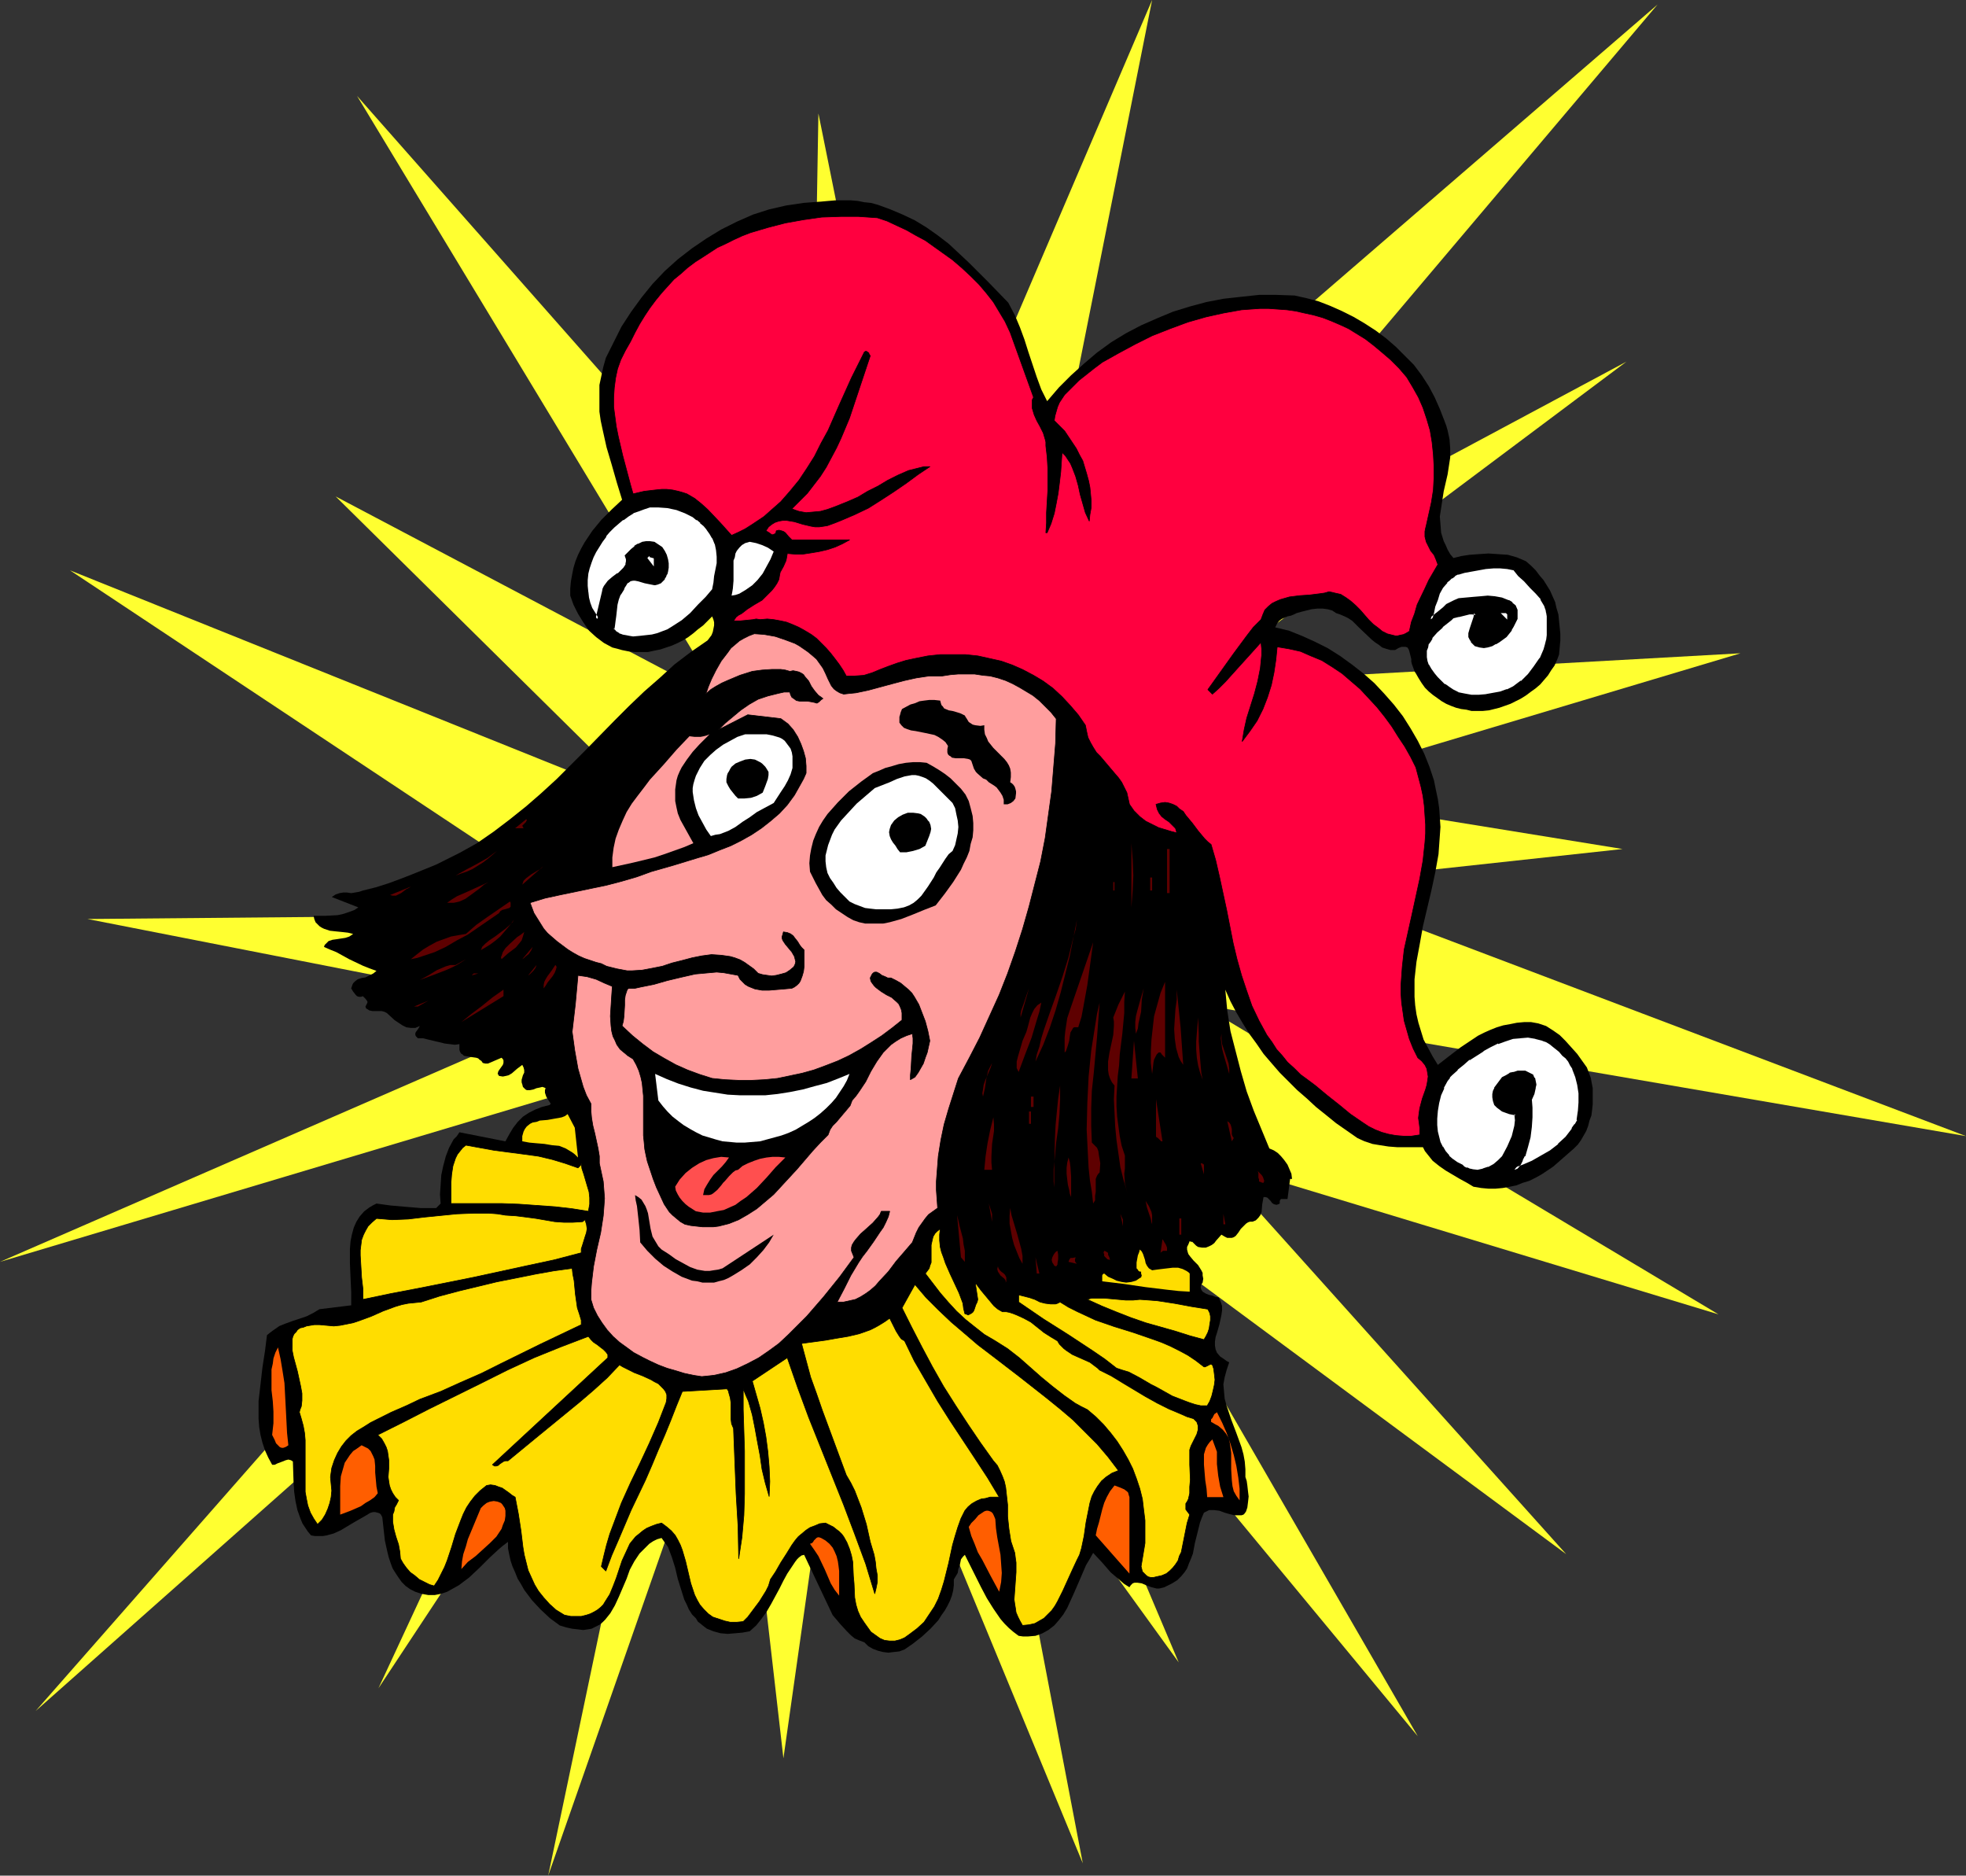 <?xml version="1.0" encoding="UTF-8" standalone="no"?>
<svg
   version="1.0"
   width="129.724mm"
   height="123.731mm"
   id="svg100"
   sodipodi:docname="Jester Face 3.wmf"
   xmlns:inkscape="http://www.inkscape.org/namespaces/inkscape"
   xmlns:sodipodi="http://sodipodi.sourceforge.net/DTD/sodipodi-0.dtd"
   xmlns="http://www.w3.org/2000/svg"
   xmlns:svg="http://www.w3.org/2000/svg">
  <rect width="100%" height="100%" fill="#333333" stroke="none"/>
  <sodipodi:namedview
     id="namedview100"
     pagecolor="#ffffff"
     bordercolor="#000000"
     borderopacity="0.25"
     inkscape:showpageshadow="2"
     inkscape:pageopacity="0.0"
     inkscape:pagecheckerboard="0"
     inkscape:deskcolor="#d1d1d1"
     inkscape:document-units="mm" />
  <defs
     id="defs1">
    <pattern
       id="WMFhbasepattern"
       patternUnits="userSpaceOnUse"
       width="6"
       height="6"
       x="0"
       y="0" />
  </defs>
  <path
     style="fill:#ffff30;fill-opacity:1;fill-rule:evenodd;stroke:none"
     d="M 226.886,141.23 287.324,0 260.822,132.828 413.372,1.131 282.153,156.258 405.616,90.168 298.313,170.478 l 135.744,-7.595 -116.19,34.742 86.779,14.058 -80.315,8.726 165.963,62.859 -190.849,-32.803 129.118,77.24 -125.886,-38.135 87.91,97.924 -110.534,-81.765 73.528,127.172 -106.171,-128.303 46.541,109.882 -45.571,-63.02 21.654,113.114 L 211.696,323.343 195.374,438.396 183.416,334.17 136.713,467.644 170.811,305.245 94.374,420.944 149.803,301.69 8.888,426.6 145.44,271.149 0,314.617 142.208,252.728 21.816,229.136 146.733,228.005 17.453,142.2 160.63,199.726 83.709,123.778 180.184,174.68 89.041,23.915 202,151.895 204.101,28.278 Z"
     id="path1" />
  <path
     style="fill:#000000;fill-opacity:1;fill-rule:evenodd;stroke:none"
     d="m 251.449,75.463 1.616,3.07 1.293,3.07 1.131,3.07 0.97,3.07 2.101,6.302 1.131,3.07 1.454,2.909 2.909,-3.393 3.07,-3.07 3.232,-2.909 3.232,-2.747 3.555,-2.585 3.717,-2.262 3.717,-1.939 4.04,-1.777 3.878,-1.616 4.202,-1.293 4.202,-1.131 4.202,-0.808 4.363,-0.485 4.525,-0.485 h 4.363 l 4.525,0.162 2.909,0.646 3.07,0.808 2.909,1.131 2.909,1.293 2.909,1.454 2.747,1.616 2.747,1.777 2.586,1.939 2.424,2.101 2.262,2.262 2.262,2.262 1.939,2.585 1.778,2.747 1.454,2.747 1.293,2.909 1.131,2.909 0.485,1.293 0.323,1.131 0.485,2.262 0.162,2.262 v 2.262 l -0.323,2.101 -0.323,2.101 -0.97,4.201 -0.323,2.101 -0.323,2.101 -0.323,2.101 0.162,1.939 0.162,2.101 0.646,2.101 0.485,0.97 0.485,1.131 0.646,1.131 0.808,0.97 1.939,-0.485 2.101,-0.323 2.262,-0.162 2.424,-0.162 2.424,0.162 2.424,0.162 2.262,0.646 1.131,0.485 1.131,0.485 1.293,1.131 1.131,1.131 0.97,1.293 0.97,1.131 0.808,1.293 0.808,1.293 0.646,1.454 0.646,1.454 0.323,1.454 0.485,1.616 0.162,1.616 0.162,1.616 0.162,1.616 v 1.616 l -0.162,1.778 -0.162,1.777 -0.485,1.293 -0.646,1.454 -0.808,1.131 -0.808,1.293 -0.97,1.131 -0.97,1.131 -1.131,0.97 -1.131,0.808 -1.293,0.97 -1.293,0.808 -2.586,1.293 -2.747,0.97 -1.293,0.323 -1.293,0.323 -1.616,0.162 h -1.293 -1.454 l -1.293,-0.323 -1.293,-0.162 -1.293,-0.323 -1.293,-0.485 -1.131,-0.485 -1.131,-0.646 -1.131,-0.808 -1.131,-0.808 -0.97,-0.808 -0.97,-0.97 -0.808,-1.131 -0.808,-1.293 -0.646,-1.131 -0.323,-0.485 -0.162,-0.485 -0.485,-1.293 -0.162,-0.646 v -0.646 l -0.323,-1.293 -0.162,-0.646 -0.162,-0.485 -0.323,-0.485 -0.485,-0.162 h -0.485 -0.485 l -0.808,0.323 -0.808,0.485 h -1.131 l -1.131,-0.323 -0.97,-0.323 -0.808,-0.646 -0.97,-0.646 -0.808,-0.646 -3.232,-3.07 -1.616,-1.616 -0.97,-0.646 -0.97,-0.485 -1.131,-0.485 -0.97,-0.323 -0.97,-0.646 -1.131,-0.323 -1.293,-0.162 h -1.293 l -1.454,0.162 -1.293,0.323 -1.293,0.323 -1.131,0.323 -0.646,0.323 -0.808,0.323 -0.808,0.162 -1.454,0.646 -0.646,0.485 -0.485,0.646 -0.485,0.97 3.394,0.808 3.232,1.293 3.232,1.454 3.232,1.616 3.07,1.939 2.909,2.101 2.909,2.262 2.747,2.424 2.424,2.585 2.424,2.747 2.262,2.909 1.939,3.07 1.778,3.07 1.616,3.232 1.293,3.232 1.131,3.393 0.485,2.424 0.485,2.262 0.323,2.262 0.162,2.262 0.162,2.424 -0.162,2.262 -0.323,4.525 -0.808,4.525 -0.97,4.525 -2.101,8.887 -0.808,4.525 -0.808,4.363 -0.485,4.363 v 2.262 2.101 l 0.162,2.101 0.323,2.262 0.485,2.101 0.646,2.101 0.646,2.101 1.131,2.101 1.131,2.101 1.293,2.101 2.909,-2.262 2.747,-2.101 2.909,-1.939 1.454,-0.97 1.616,-0.808 1.454,-0.646 1.616,-0.646 1.616,-0.485 1.778,-0.323 1.616,-0.323 1.778,-0.162 h 1.778 l 1.778,0.323 1.939,0.646 1.778,1.131 1.616,1.131 1.454,1.454 2.909,3.232 2.424,3.393 0.485,1.293 0.485,1.293 0.485,2.585 v 2.747 1.293 l -0.162,1.454 -0.162,1.293 -0.485,1.293 -0.323,1.293 -0.485,1.293 -0.646,1.131 -0.646,1.131 -0.808,1.131 -0.97,0.97 -2.586,2.262 -2.586,2.262 -2.909,1.939 -1.454,0.808 -1.616,0.808 -1.616,0.485 -1.616,0.646 -1.616,0.323 -1.778,0.323 -1.778,0.162 h -1.778 l -1.778,-0.162 -1.939,-0.323 -1.616,-0.97 -1.778,-0.97 -3.555,-2.101 -1.616,-1.131 -1.616,-1.293 -1.293,-1.616 -0.646,-0.808 -0.485,-0.97 h -4.363 -2.101 l -2.101,-0.162 -2.101,-0.323 -1.939,-0.323 -1.939,-0.646 -1.778,-0.808 -5.333,-3.717 -2.586,-2.101 -2.424,-1.939 -2.262,-2.101 -2.424,-2.101 -2.262,-2.262 -2.101,-2.101 -2.101,-2.424 -1.939,-2.262 -1.778,-2.585 -1.778,-2.424 -1.616,-2.585 -1.616,-2.747 -1.454,-2.747 -1.293,-2.909 0.485,5.171 0.808,5.171 1.293,5.009 1.293,5.009 1.454,5.009 1.778,4.848 1.939,4.686 1.939,4.686 1.131,0.485 0.97,0.646 0.808,0.808 0.808,0.97 0.808,1.131 0.485,1.131 0.485,1.131 0.162,1.293 h -0.485 l -0.646,5.009 h -0.485 -0.323 -0.323 -0.485 l -0.162,0.162 -0.162,0.323 v 0.646 l -0.323,0.162 -0.485,0.162 -0.646,-0.162 -0.485,-0.323 -0.323,-0.485 -0.808,-0.808 -0.485,-0.162 h -0.162 -0.323 l -0.323,1.778 -0.162,1.939 -0.323,0.808 -0.485,0.646 -0.646,0.646 -0.808,0.323 h -0.646 l -0.485,0.162 -0.485,0.323 -0.485,0.485 -0.808,0.808 -0.646,0.97 -0.646,0.808 -0.485,0.323 -0.485,0.162 h -0.485 -0.646 l -0.646,-0.323 -0.808,-0.485 -1.293,1.454 -0.485,0.646 -0.646,0.485 -0.646,0.323 -0.808,0.323 h -0.97 l -0.97,-0.162 -0.485,-0.323 -0.162,-0.162 -0.323,-0.323 -0.485,-0.485 h -0.323 l -0.323,-0.162 -0.323,0.808 -0.323,0.646 v 0.646 l 0.162,0.646 0.162,0.485 0.485,0.646 0.808,0.97 1.131,1.131 0.808,1.293 0.323,0.646 v 0.646 l 0.162,0.808 -0.162,0.97 -0.323,0.485 -0.162,0.485 v 0.323 l 0.162,0.485 0.323,0.485 0.808,0.485 0.808,0.323 0.808,0.162 0.808,0.323 0.808,0.162 0.485,1.131 0.323,0.97 v 1.131 l -0.162,1.131 -0.485,2.262 -0.646,2.262 -0.323,0.97 -0.162,1.131 v 0.97 l 0.162,0.97 0.323,0.808 0.808,0.97 0.97,0.646 0.646,0.485 0.646,0.323 -0.646,1.939 -0.485,1.778 -0.323,1.777 0.162,1.778 0.162,1.778 0.485,1.778 1.131,3.393 1.293,3.393 1.293,3.555 0.485,1.778 0.323,1.778 0.162,1.939 v 1.939 l 0.323,0.97 0.162,1.131 0.162,1.454 0.162,1.293 -0.162,1.454 -0.162,1.293 -0.323,0.97 -0.323,0.485 -0.323,0.323 -0.485,0.162 h -0.646 -1.131 l -1.293,-0.323 -1.131,-0.323 -1.293,-0.485 -1.293,-0.162 h -0.485 -0.808 l -0.646,0.323 -0.646,0.323 -0.485,1.131 -0.485,1.293 -0.646,2.585 -0.646,2.585 -0.485,2.585 -0.485,1.293 -0.485,1.131 -0.485,1.293 -0.646,0.97 -0.808,0.97 -0.97,0.97 -1.293,0.808 -1.293,0.646 -0.646,0.323 -0.646,0.162 -0.646,0.162 h -0.646 l -1.293,-0.323 -1.293,-0.485 -1.131,-0.485 -1.131,-0.162 h -0.646 l -0.485,0.162 -0.485,0.485 -0.323,0.485 -1.293,-0.808 -1.131,-0.97 -2.262,-1.939 -2.101,-2.424 -2.262,-2.424 -0.808,1.454 -0.97,1.616 -1.454,3.393 -1.616,3.717 -0.808,1.778 -0.808,1.777 -0.97,1.616 -1.131,1.454 -1.131,1.293 -1.454,1.131 -1.454,0.808 -0.808,0.323 -0.97,0.323 -1.939,0.162 h -1.131 l -1.131,-0.162 -1.293,-0.97 -1.131,-0.97 -1.131,-1.131 -0.97,-1.131 -1.778,-2.585 -1.616,-2.585 -1.454,-2.747 -2.747,-5.494 -1.293,-2.585 -0.485,0.485 -0.485,0.646 -0.323,1.616 -0.323,0.808 -0.162,0.97 -0.485,0.808 -0.485,0.808 v 1.454 l -0.162,1.293 -0.323,1.293 -0.485,1.293 -0.646,1.293 -0.646,1.131 -0.808,1.131 -0.808,1.293 -1.939,2.101 -2.101,1.939 -2.262,1.777 -2.101,1.454 -1.293,0.485 -1.454,0.162 -1.293,0.162 -1.293,-0.162 -1.293,-0.323 -1.293,-0.485 -1.131,-0.646 -0.97,-0.97 -1.293,-0.485 -1.131,-0.485 -0.97,-0.808 -0.97,-0.97 -1.778,-1.939 -0.808,-0.97 -0.97,-1.131 -7.11,-15.028 -0.646,0.162 -0.646,0.485 -0.485,0.485 -0.485,0.646 -0.97,1.454 -0.97,1.454 -0.97,1.777 -0.97,1.939 -2.101,3.878 -1.131,1.939 -1.293,1.778 -1.293,1.616 -1.616,1.454 -1.778,0.323 -1.778,0.162 -1.939,0.162 -1.778,-0.162 -1.778,-0.485 -1.616,-0.646 -0.646,-0.485 -0.808,-0.646 -0.808,-0.646 -0.485,-0.808 -0.97,-0.97 -0.808,-1.293 -0.485,-1.131 -0.646,-1.293 -0.808,-2.585 -0.808,-2.585 -0.646,-2.747 -0.808,-2.585 -0.485,-1.293 -0.485,-1.293 -0.808,-1.131 -0.808,-1.131 -1.131,0.323 -0.97,0.485 -0.97,0.646 -0.808,0.808 -0.808,0.808 -0.808,0.808 -1.293,1.939 -1.131,2.101 -0.808,2.262 -1.939,4.525 -0.97,2.101 -1.131,1.939 -0.646,0.808 -0.646,0.808 -0.646,0.646 -0.808,0.646 -0.97,0.485 -0.97,0.485 -0.97,0.162 -1.131,0.162 -1.293,-0.162 -1.454,-0.162 -1.454,-0.323 -1.616,-0.485 -2.424,-1.777 -2.424,-2.262 -2.101,-2.262 -1.939,-2.585 -0.808,-1.454 -0.808,-1.293 -0.646,-1.616 -0.646,-1.454 -0.485,-1.454 -0.323,-1.454 -0.323,-1.616 v -1.616 l -1.293,0.97 -1.131,0.97 -2.262,2.101 -2.424,2.424 -2.586,2.424 -1.293,0.97 -1.293,0.97 -1.454,0.808 -1.454,0.808 -1.454,0.485 -1.616,0.323 h -1.616 l -1.778,-0.323 -1.454,-0.485 -1.293,-0.646 -1.131,-0.808 -0.97,-0.97 -0.808,-1.131 -0.646,-0.97 -0.808,-1.293 -0.485,-1.293 -0.485,-1.454 -0.323,-1.293 -0.646,-2.909 -0.323,-2.909 -0.323,-2.909 -0.323,-0.646 -0.323,-0.323 -0.485,-0.162 -0.646,-0.162 h -0.485 l -0.646,0.162 -0.323,0.162 -0.485,0.323 -3.394,1.939 -1.616,0.97 -1.616,0.97 -1.778,0.808 -1.778,0.485 -0.97,0.162 H 79.507 78.538 l -0.97,-0.162 -0.808,-0.97 -0.646,-0.97 -0.646,-0.97 -0.485,-1.131 -0.808,-2.262 -0.485,-2.262 -0.323,-2.262 -0.162,-2.585 -0.162,-5.009 -0.485,-0.323 -0.646,-0.162 -0.646,0.162 -0.808,0.323 -1.293,0.485 -0.646,0.323 h -0.646 l -0.97,-1.777 -0.808,-1.778 -0.646,-1.939 -0.485,-1.939 -0.323,-1.939 -0.162,-2.101 v -2.101 -2.262 l 0.485,-4.201 0.485,-4.201 0.646,-4.201 0.485,-3.878 0.808,-0.646 0.646,-0.485 1.616,-1.131 1.616,-0.646 1.778,-0.646 3.394,-1.131 1.616,-0.808 1.616,-0.97 7.918,-0.97 v -1.616 -1.616 l -0.162,-3.555 -0.162,-3.717 v -3.555 l 0.162,-1.939 0.323,-1.616 0.485,-1.778 0.646,-1.454 0.808,-1.293 1.131,-1.293 1.293,-0.97 0.808,-0.485 0.97,-0.485 3.555,0.485 3.717,0.323 3.878,0.323 h 3.717 l 1.131,-1.131 -0.162,-2.262 0.162,-2.424 0.162,-2.424 0.485,-2.262 0.646,-2.424 0.808,-2.101 1.131,-2.101 0.808,-0.808 0.646,-0.97 11.474,2.262 0.97,-1.778 0.97,-1.616 1.131,-1.454 1.293,-1.293 1.454,-0.97 1.616,-0.808 1.616,-0.646 1.939,-0.485 0.323,-0.323 -0.646,-0.97 -0.485,-0.808 -0.323,-0.97 v -0.646 l 0.162,-0.485 -0.323,-0.162 -0.485,-0.162 -0.646,0.162 -0.808,0.162 -0.808,0.323 -0.808,0.162 h -0.808 l -0.323,-0.162 -0.323,-0.323 -0.323,-0.323 -0.162,-0.646 -0.162,-0.485 v -0.646 l 0.323,-1.131 0.323,-0.646 v -0.646 l -0.162,-0.646 -0.323,-0.646 -1.293,0.97 -1.293,1.131 -0.808,0.485 -0.646,0.162 -0.808,0.162 -0.97,-0.162 -0.162,-0.323 -0.162,-0.162 0.162,-0.646 0.323,-0.485 0.808,-1.131 0.162,-0.485 v -0.323 -0.323 l -0.162,-0.323 -0.323,-0.323 -1.131,0.485 -1.131,0.485 -1.131,0.485 h -0.646 l -0.646,-0.162 -0.323,-0.485 -0.485,-0.323 -0.323,-0.323 -0.485,-0.162 -1.131,-0.162 -0.97,-0.162 -0.97,-0.162 -0.323,-0.323 -0.323,-0.162 -0.323,-0.485 -0.162,-0.485 v -0.646 -0.808 l -1.131,0.162 -1.293,-0.162 -1.293,-0.162 -1.293,-0.323 -2.747,-0.646 -1.293,-0.323 h -1.293 l -0.485,-0.485 -0.162,-0.323 v -0.485 l 0.162,-0.323 0.485,-0.646 0.485,-0.808 -1.131,0.485 h -1.131 l -1.131,-0.162 -0.97,-0.485 -0.97,-0.646 -0.97,-0.646 -1.939,-1.777 -0.646,-0.323 -0.646,-0.162 h -1.616 -0.646 l -0.808,-0.162 -0.485,-0.323 -0.323,-0.162 -0.162,-0.485 0.162,-0.323 0.162,-0.323 0.162,-0.323 v -0.323 l -0.485,-0.646 -0.646,-0.646 -0.485,0.162 h -0.485 l -0.485,-0.162 -0.323,-0.323 -0.646,-0.808 -0.485,-0.808 0.162,-0.485 0.162,-0.485 0.162,-0.323 0.485,-0.485 0.646,-0.485 0.97,-0.323 0.97,-0.162 0.97,-0.485 0.97,-0.485 0.808,-0.646 -1.778,-0.646 -1.616,-0.646 -3.394,-1.616 -3.232,-1.778 -1.616,-0.646 -1.454,-0.646 0.162,-0.485 0.323,-0.323 0.646,-0.646 0.97,-0.323 1.131,-0.162 2.101,-0.323 0.97,-0.323 0.97,-0.646 -1.293,-0.323 -1.454,-0.162 -1.616,-0.162 -1.454,-0.162 -1.454,-0.485 -0.646,-0.323 -0.485,-0.323 -0.485,-0.485 -0.485,-0.485 -0.323,-0.808 -0.162,-0.808 h 1.293 1.616 l 3.07,-0.162 1.454,-0.323 1.454,-0.485 1.293,-0.485 0.97,-0.646 -6.626,-2.585 0.97,-0.646 0.97,-0.323 0.97,-0.162 h 0.808 l 1.131,0.162 0.97,-0.162 0.97,-0.162 0.97,-0.323 3.232,-0.808 3.07,-0.97 3.07,-1.131 2.909,-1.131 5.979,-2.424 5.818,-2.909 4.363,-2.424 4.202,-2.909 4.04,-3.07 4.04,-3.232 3.717,-3.232 3.878,-3.555 7.272,-7.272 7.11,-7.272 3.717,-3.717 3.717,-3.555 3.878,-3.393 3.717,-3.393 4.04,-3.07 4.202,-2.909 0.485,-0.646 0.485,-0.646 0.323,-0.808 0.162,-0.808 0.162,-0.808 v -0.808 l -0.162,-0.646 -0.323,-0.808 -2.262,2.262 -1.293,0.97 -1.131,0.97 -1.293,0.97 -1.293,0.808 -1.293,0.646 -1.454,0.646 -1.454,0.485 -1.454,0.485 -1.616,0.323 -1.454,0.323 h -1.616 -1.616 l -1.616,-0.162 -1.616,-0.323 -1.131,-0.323 -1.293,-0.323 -2.101,-1.131 -1.939,-1.454 -1.778,-1.616 -1.454,-2.101 -1.293,-2.101 -1.131,-2.262 -0.808,-2.262 v -1.778 l 0.162,-1.778 0.323,-1.778 0.323,-1.616 0.485,-1.616 0.646,-1.616 0.808,-1.616 0.808,-1.454 0.97,-1.454 0.97,-1.454 2.262,-2.747 2.586,-2.585 2.586,-2.424 -1.293,-4.201 -1.293,-4.525 -1.293,-4.363 -0.97,-4.363 -0.485,-2.262 -0.323,-2.262 v -2.262 -2.262 -2.101 l 0.485,-2.262 0.485,-2.262 0.646,-2.262 1.939,-3.878 1.939,-3.878 2.424,-3.717 2.586,-3.555 2.747,-3.393 3.07,-3.232 3.232,-2.909 3.555,-2.747 3.555,-2.424 3.717,-2.262 3.878,-1.939 4.04,-1.777 4.04,-1.293 2.101,-0.485 2.101,-0.485 2.262,-0.323 2.101,-0.323 2.101,-0.162 2.262,-0.162 1.778,-0.162 1.939,-0.162 h 1.939 1.778 l 1.778,0.162 1.616,0.323 1.616,0.162 1.778,0.485 3.07,1.131 3.07,1.293 3.07,1.454 2.909,1.777 2.747,1.939 2.747,2.101 2.424,2.262 2.586,2.424 5.01,5.009 z"
     id="path2" />
  <path
     style="fill:#ff003f;fill-opacity:1;fill-rule:evenodd;stroke:#000000;stroke-width:0.162px;stroke-linecap:round;stroke-linejoin:round;stroke-miterlimit:4;stroke-dasharray:none;stroke-opacity:1"
     d="m 251.934,82.896 5.818,16.159 -0.323,0.646 v 0.808 0.646 0.646 l 0.485,1.616 0.646,1.454 0.808,1.454 0.808,1.616 0.485,1.616 0.162,0.646 v 0.97 l 0.323,2.747 0.162,2.747 v 2.747 2.909 l -0.162,2.747 -0.162,2.747 v 1.293 1.293 l -0.162,2.424 h 0.323 l 0.97,-2.262 0.808,-2.585 0.485,-2.424 0.485,-2.585 0.323,-2.585 0.323,-2.747 0.162,-2.424 0.162,-2.424 0.808,0.808 0.646,0.97 0.646,0.97 0.485,1.131 0.808,2.101 0.646,2.262 0.485,2.262 0.646,2.262 0.646,2.262 0.97,2.101 0.162,-1.616 0.323,-1.778 v -1.616 l -0.162,-1.778 -0.162,-1.616 -0.323,-1.616 -0.485,-1.778 -0.485,-1.616 -0.485,-1.616 -0.808,-1.454 -0.808,-1.616 -0.97,-1.454 -0.97,-1.454 -0.97,-1.454 -1.293,-1.293 -1.293,-1.293 0.162,-1.131 0.323,-1.131 0.323,-1.131 0.485,-1.131 0.646,-0.97 0.646,-0.97 1.778,-1.777 1.778,-1.777 3.878,-3.07 1.939,-1.454 4.04,-2.262 4.202,-2.262 4.202,-2.101 4.525,-1.777 4.363,-1.616 4.525,-1.293 4.363,-0.97 4.525,-0.808 2.262,-0.162 2.262,-0.162 h 2.262 l 2.262,0.162 2.262,0.162 2.262,0.323 2.101,0.485 2.262,0.485 2.262,0.646 2.101,0.808 2.262,0.97 2.101,0.97 2.101,1.293 2.101,1.293 2.101,1.616 1.939,1.616 2.262,1.939 2.101,2.101 1.939,2.262 1.454,2.424 1.454,2.585 1.131,2.585 0.97,2.909 0.808,2.747 0.485,2.909 0.323,3.07 0.162,2.909 v 2.909 l -0.162,3.07 -0.485,3.07 -0.646,2.909 -0.646,2.909 -0.162,0.646 -0.162,0.808 v 0.646 0.646 l 0.323,1.293 0.485,0.97 0.646,1.293 0.808,0.97 0.485,1.131 0.485,1.293 -2.262,3.878 -0.97,2.101 -1.939,4.04 -0.646,2.262 -0.808,2.101 -0.485,2.262 -0.808,0.485 -0.646,0.323 -0.808,0.162 -0.646,0.162 h -0.646 l -0.646,-0.162 -1.293,-0.323 -1.293,-0.646 -0.97,-0.808 -1.293,-0.97 -1.131,-1.131 -2.101,-2.424 -1.131,-1.131 -1.293,-1.131 -1.131,-0.808 -1.293,-0.808 -1.454,-0.323 -0.646,-0.162 -0.808,-0.162 -1.131,0.323 -1.131,0.162 -2.586,0.323 -2.424,0.162 -2.586,0.323 -1.131,0.323 -1.131,0.323 -1.131,0.485 -0.97,0.485 -0.97,0.808 -0.808,0.808 -0.485,1.131 -0.485,1.293 -1.939,1.939 -1.616,2.101 -3.232,4.363 -3.232,4.525 -3.232,4.525 1.131,1.131 1.616,-1.454 1.616,-1.616 2.909,-3.232 3.07,-3.393 2.909,-3.232 0.162,1.616 v 1.616 l -0.162,1.616 -0.162,1.616 -0.646,3.232 -0.808,3.07 -0.97,3.07 -0.97,3.07 -0.646,2.909 -0.485,2.909 1.939,-2.585 1.778,-2.585 1.454,-2.909 1.131,-2.909 0.97,-3.07 0.646,-3.07 0.485,-3.232 0.323,-3.232 2.909,0.485 2.909,0.646 2.586,1.131 2.747,1.131 2.586,1.616 2.424,1.616 2.262,1.939 2.262,1.939 2.101,2.262 2.101,2.262 1.939,2.424 1.778,2.424 1.616,2.585 1.616,2.424 1.454,2.585 1.293,2.585 0.646,2.424 0.646,2.424 0.485,2.262 0.323,2.424 0.162,2.424 0.162,2.262 v 2.262 l -0.162,2.262 -0.485,4.525 -0.808,4.525 -1.939,8.887 -0.97,4.363 -0.97,4.363 -0.485,4.363 -0.162,2.262 -0.162,2.262 v 2.101 l 0.162,2.262 0.323,2.262 0.323,2.262 0.646,2.262 0.646,2.262 0.97,2.424 1.131,2.262 0.97,0.808 0.808,0.97 0.485,0.97 0.162,0.97 0.162,0.97 -0.162,1.131 -0.162,0.97 -0.323,1.131 -0.808,2.262 -0.646,2.424 -0.162,1.131 -0.162,1.293 0.162,1.131 0.162,1.293 v 1.777 l -2.101,0.323 h -1.939 l -1.939,-0.162 -1.778,-0.323 -1.778,-0.485 -1.616,-0.646 -1.616,-0.808 -1.454,-0.97 -3.07,-2.101 -2.747,-2.262 -3.07,-2.424 -2.909,-2.424 -1.939,-1.454 -1.778,-1.293 -1.616,-1.616 -1.616,-1.454 -1.293,-1.616 -1.454,-1.616 -1.131,-1.778 -1.293,-1.778 -0.97,-1.778 -0.97,-1.777 -1.778,-3.717 -1.293,-3.717 -1.293,-3.878 -1.131,-4.04 -0.97,-4.04 -1.616,-8.241 -1.778,-8.241 -0.97,-4.201 -1.131,-3.878 -0.808,-0.646 -0.808,-0.808 -1.616,-1.939 -1.454,-1.939 -1.616,-1.939 -0.646,-0.97 -0.97,-0.646 -0.646,-0.646 -0.97,-0.485 -0.97,-0.323 -0.97,-0.162 -1.131,0.162 -1.131,0.323 0.162,0.646 0.162,0.646 0.485,0.97 0.646,0.808 0.808,0.646 0.97,0.646 0.808,0.808 0.808,0.808 0.162,0.485 0.162,0.646 -1.293,-0.323 -1.616,-0.485 -1.616,-0.485 -1.616,-0.808 -1.616,-0.808 -1.454,-1.131 -1.454,-1.454 -1.131,-1.616 -0.323,-1.454 -0.323,-1.454 -0.646,-1.293 -0.646,-1.293 -0.808,-1.131 -0.97,-1.131 -3.555,-4.201 -0.97,-0.97 -0.808,-1.293 -0.646,-1.131 -0.646,-1.293 -0.323,-1.454 -0.323,-1.616 -1.778,-2.585 -1.939,-2.262 -2.101,-2.262 -2.262,-2.101 -2.424,-1.778 -2.424,-1.454 -2.747,-1.454 -2.586,-1.131 -2.747,-0.97 -2.909,-0.646 -2.909,-0.646 -3.07,-0.323 h -3.07 -3.232 l -3.07,0.323 -3.232,0.646 -2.262,0.485 -2.101,0.646 -2.262,0.808 -2.101,0.808 -1.939,0.808 -2.101,0.646 -2.262,0.162 h -0.97 -1.131 l -0.808,-1.454 -0.97,-1.454 -0.97,-1.293 -1.131,-1.454 -1.131,-1.293 -1.131,-1.131 -1.293,-1.293 -1.293,-0.97 -1.616,-0.97 -1.454,-0.808 -1.454,-0.646 -1.616,-0.646 -1.454,-0.323 -1.778,-0.323 -1.616,-0.162 -1.778,0.162 -0.97,-0.162 -0.808,0.162 -1.616,0.162 -1.616,0.162 h -0.808 -0.808 l 0.323,-0.485 0.323,-0.485 0.646,-0.485 0.646,-0.323 0.646,-0.485 0.808,-0.646 1.778,-1.131 1.939,-1.131 1.616,-1.616 0.808,-0.808 0.646,-0.808 0.646,-0.97 0.485,-0.97 0.162,-0.97 0.162,-0.808 0.808,-1.454 0.646,-1.454 0.162,-0.808 0.162,-0.97 1.939,0.162 h 1.939 l 2.101,-0.323 1.939,-0.323 2.101,-0.485 1.939,-0.646 1.778,-0.808 1.778,-0.97 h -14.382 l -0.808,-0.808 -0.808,-0.97 -0.485,-0.323 -0.485,-0.162 -0.646,-0.162 -0.646,0.162 -0.162,0.646 -0.323,0.162 -0.323,0.162 h -0.323 l -0.646,-0.485 -0.808,-0.485 0.646,-0.97 0.808,-0.646 0.808,-0.485 0.97,-0.323 0.97,-0.162 h 0.97 l 1.939,0.323 2.101,0.646 2.101,0.485 0.97,0.162 h 0.97 l 1.131,-0.162 0.97,-0.162 1.778,-0.646 1.616,-0.646 3.394,-1.454 3.394,-1.616 3.07,-1.939 3.232,-2.101 3.07,-2.101 3.07,-2.262 2.909,-1.939 h -1.454 l -1.293,0.323 -1.293,0.323 -1.293,0.323 -2.586,1.131 -2.586,1.293 -2.424,1.454 -2.586,1.293 -2.424,1.454 -2.586,1.131 -3.232,1.293 -1.778,0.646 -1.778,0.485 -1.778,0.162 -1.778,0.162 -1.778,-0.323 -0.97,-0.323 -0.808,-0.323 1.939,-1.939 1.939,-1.939 1.616,-2.101 1.616,-2.101 1.454,-2.262 1.293,-2.424 1.293,-2.424 1.131,-2.424 2.101,-5.009 1.778,-5.332 3.394,-10.18 -0.323,-0.485 v -0.162 l -0.162,-0.162 -0.485,-0.323 h -0.162 l -0.323,0.162 -1.616,3.232 -1.616,3.232 -2.909,6.464 -2.909,6.625 -1.778,3.232 -1.616,3.232 -1.939,3.07 -1.939,2.909 -2.262,2.747 -2.262,2.585 -2.747,2.424 -1.454,1.293 -1.454,0.97 -1.454,0.97 -1.778,1.131 -1.616,0.808 -1.778,0.808 -1.454,-1.616 -1.454,-1.616 -3.07,-3.232 -1.616,-1.454 -1.616,-1.293 -1.939,-1.131 -0.97,-0.323 -1.131,-0.323 -1.454,-0.323 -1.454,-0.162 h -1.293 l -1.616,0.162 -2.747,0.323 -2.747,0.646 -0.646,-2.262 -0.646,-2.424 -1.293,-4.848 -1.131,-4.848 -0.485,-2.424 -0.323,-2.424 -0.323,-2.424 v -2.424 l 0.162,-2.424 0.323,-2.424 0.485,-2.262 0.808,-2.262 1.131,-2.262 1.293,-2.262 1.131,-2.262 1.131,-2.101 1.293,-2.101 1.293,-1.939 1.454,-1.939 1.454,-1.777 1.454,-1.616 1.616,-1.777 1.778,-1.454 1.616,-1.454 1.939,-1.454 1.778,-1.131 3.717,-2.424 2.101,-0.97 1.939,-0.97 2.101,-0.97 2.101,-0.808 4.363,-1.293 4.363,-1.131 4.525,-0.808 4.525,-0.646 4.686,-0.162 h 4.525 l 4.686,0.323 2.424,0.808 2.424,1.131 2.424,1.131 2.262,1.293 2.424,1.293 2.262,1.616 4.525,3.232 2.262,1.939 2.262,2.101 2.101,2.101 1.778,2.101 1.778,2.262 1.454,2.424 1.454,2.424 z"
     id="path3" />
  <path
     style="fill:#ffffff;fill-opacity:1;fill-rule:evenodd;stroke:none"
     d="m 178.083,133.959 0.646,1.616 0.323,1.616 0.162,1.454 -0.162,1.778 -0.485,3.232 -0.323,1.777 -0.162,1.454 -1.778,2.101 -1.939,2.101 -1.939,1.939 -2.101,1.939 -2.424,1.616 -1.293,0.646 -1.293,0.485 -1.293,0.485 -1.293,0.485 -1.616,0.162 -1.454,0.162 h -1.778 -0.97 l -0.97,-0.162 -0.97,-0.162 -0.808,-0.485 -0.808,-0.485 -0.646,-0.808 0.323,-0.97 v -1.131 l 0.162,-1.293 0.162,-1.454 0.162,-1.293 0.323,-1.454 0.485,-1.293 0.808,-1.131 0.323,-0.646 0.323,-0.485 0.485,-0.646 0.808,-0.485 0.646,-0.162 0.808,-0.162 0.808,0.162 1.616,0.485 1.454,0.485 h 0.808 0.646 l 0.808,-0.323 0.485,-0.646 0.323,-0.323 0.162,-0.485 0.323,-0.485 0.162,-0.646 0.162,-0.97 v -1.131 l -0.162,-0.97 -0.162,-0.97 -0.485,-0.808 -0.646,-0.97 -0.808,-0.646 -0.97,-0.485 -0.97,-0.162 h -0.97 l -0.97,0.162 -0.808,0.485 -0.808,0.485 -0.808,0.646 -1.454,1.454 0.162,0.808 0.162,0.646 -0.162,0.646 -0.323,0.485 -0.323,0.646 -0.485,0.485 -0.97,0.808 -0.646,0.485 -0.646,0.485 -1.131,0.97 -0.485,0.646 -0.485,0.485 -0.162,0.646 -0.323,0.646 -1.454,6.948 -0.97,-1.454 -0.646,-1.293 -0.485,-1.293 -0.485,-1.454 -0.162,-1.293 v -1.616 -1.454 -1.778 l 0.485,-1.293 0.485,-1.454 0.485,-1.293 0.646,-1.454 0.808,-1.293 0.808,-1.293 0.808,-1.131 0.97,-1.293 1.131,-0.97 1.131,-1.131 1.131,-0.97 1.293,-0.808 1.293,-0.808 1.454,-0.646 1.293,-0.485 1.454,-0.323 2.262,-0.162 2.262,0.162 2.262,0.485 2.262,0.808 1.131,0.485 0.97,0.646 0.97,0.646 0.808,0.808 0.97,0.808 0.808,0.97 0.808,0.97 z"
     id="path4" />
  <path
     style="fill:#000000;fill-opacity:1;fill-rule:evenodd;stroke:none"
     d="m 177.598,134.282 v -0.162 l 0.646,1.616 v -0.162 l 0.323,1.616 v 0 l 0.162,1.616 v -0.162 1.778 0 l -0.646,3.232 -0.162,1.616 -0.323,1.616 0.162,-0.162 -1.778,2.101 v 0 l -1.939,1.939 -1.939,2.101 -2.101,1.778 v 0 l -2.262,1.454 v 0 l -1.293,0.808 -1.293,0.485 v 0 l -1.293,0.485 -1.293,0.323 v 0 l -1.454,0.162 -1.454,0.162 v 0 l -1.778,0.162 -0.97,-0.162 v 0 l -0.808,-0.162 v 0 l -0.97,-0.162 h 0.162 l -0.97,-0.323 h 0.162 l -0.808,-0.485 v 0 l -0.646,-0.808 0.162,0.485 0.162,-0.97 v 0 l 0.162,-1.293 0.162,-1.131 0.162,-1.454 0.162,-1.454 v 0 l 0.323,-1.293 0.485,-1.293 v 0.162 l 0.808,-1.293 0.162,-0.485 v 0 l 0.323,-0.485 v 0 l 0.485,-0.808 v 0.162 l 0.646,-0.485 h -0.162 l 0.808,-0.162 v 0 h 0.646 -0.162 l 0.808,0.162 v 0 l 1.616,0.485 1.616,0.323 0.808,0.162 h 0.162 l 0.646,-0.162 0.808,-0.323 0.646,-0.646 0.323,-0.323 v -0.162 l 0.323,-0.485 0.162,-0.485 0.162,-0.162 0.162,-0.646 v 0 l 0.162,-0.97 v -1.131 l -0.162,-0.97 v 0 l -0.323,-1.131 -0.485,-0.97 v 0 l -0.646,-0.97 -0.97,-0.646 -0.97,-0.646 -1.131,-0.162 h -0.97 l -0.97,0.162 -0.97,0.485 h -0.162 l -0.808,0.485 v 0.162 l -0.808,0.646 -1.616,1.616 0.323,0.97 v 0 0.646 -0.162 l -0.162,0.808 0.162,-0.162 -0.323,0.485 v 0 l -0.323,0.485 v 0 l -0.485,0.485 -0.97,0.97 v -0.162 l -0.646,0.485 v 0 l -0.646,0.485 v 0 l -1.131,0.97 -0.485,0.646 v 0 l -0.485,0.646 -0.323,0.646 v 0 l -0.162,0.808 -1.616,6.787 0.808,-0.162 -0.808,-1.293 v 0 l -0.808,-1.293 -0.485,-1.293 v 0 l -0.323,-1.293 v 0 l -0.162,-1.454 v 0.162 l -0.162,-1.616 v -1.454 0 l 0.162,-1.616 v 0 l 0.323,-1.293 0.485,-1.454 v 0 l 0.485,-1.293 0.646,-1.293 0.808,-1.293 v 0 l 0.808,-1.293 0.97,-1.293 h -0.162 l 0.97,-1.131 v 0 l 1.131,-1.131 1.131,-0.97 v 0 l 1.131,-0.97 v 0.162 l 1.293,-0.97 1.293,-0.808 h -0.162 l 1.454,-0.485 v 0 l 1.293,-0.485 v 0 l 1.454,-0.485 h -0.162 2.262 v 0 l 2.262,0.162 2.262,0.485 v 0 l 2.101,0.808 v 0 l 0.97,0.485 v 0 l 0.97,0.485 0.97,0.808 v -0.162 l 0.97,0.808 h -0.162 l 0.97,0.808 0.808,0.97 -0.162,-0.162 0.808,1.131 0.646,1.131 0.808,-0.485 -0.646,-1.131 -0.808,-1.131 v 0 l -0.808,-0.97 -0.97,-0.808 v 0 l -0.97,-0.808 v 0 l -0.97,-0.646 -0.97,-0.646 v 0 l -1.131,-0.485 v 0 l -2.262,-0.808 v 0 l -2.262,-0.485 -2.262,-0.162 h -0.162 -2.262 l -1.616,0.323 v 0 l -1.454,0.646 v 0 l -1.293,0.646 v 0 l -1.293,0.808 -1.293,0.808 v 0 l -1.131,0.97 h -0.162 l -1.131,1.131 -0.97,0.97 v 0.162 l -1.131,1.131 v 0 l -0.808,1.293 -0.97,1.293 v 0 l -0.646,1.293 -0.646,1.454 -0.646,1.293 v 0 l -0.485,1.454 -0.323,1.454 -0.162,1.616 v 0.162 1.454 1.616 0 l 0.323,1.454 v 0 l 0.323,1.454 v 0 l 0.646,1.293 0.646,1.454 v 0 l 1.454,2.101 1.778,-7.756 0.162,-0.646 v 0 l 0.323,-0.646 v 0.162 l 0.323,-0.646 v 0.162 l 0.485,-0.646 1.131,-0.97 h -0.162 l 0.646,-0.485 v 0 l 0.646,-0.323 v -0.162 l 1.131,-0.808 0.485,-0.646 0.485,-0.485 v -0.162 l 0.162,-0.485 0.162,-0.808 v -0.808 0 l -0.162,-0.808 -0.162,0.485 1.454,-1.454 0.808,-0.646 h -0.162 l 0.808,-0.485 v 0 l 0.808,-0.485 v 0.162 l 0.97,-0.323 h -0.162 0.97 -0.162 l 0.97,0.323 v -0.162 l 0.97,0.485 h -0.162 l 0.808,0.646 v 0 l 0.485,0.808 v 0 l 0.485,0.808 v 0 l 0.162,0.97 v 0 l 0.323,0.97 v -0.162 1.131 -0.162 l -0.323,0.97 v 0 l -0.162,0.646 h 0.162 l -0.323,0.485 -0.162,0.485 v 0 l -0.323,0.323 h 0.162 l -0.646,0.485 h 0.162 l -0.808,0.162 h 0.162 -0.646 0.162 -0.808 v 0 l -1.454,-0.485 -1.778,-0.485 v 0 h -0.808 -0.808 -0.162 l -0.808,0.323 -0.646,0.485 -0.646,0.808 h -0.162 l -0.323,0.485 -0.162,0.646 v 0 l -0.808,1.131 -0.485,1.293 -0.485,1.454 v 0 l -0.162,1.454 -0.162,1.454 v 1.293 l -0.162,1.131 v 0 l -0.323,1.131 0.808,0.97 0.97,0.646 0.808,0.323 h 0.162 l 0.808,0.323 h 0.162 l 0.808,0.162 h 0.162 0.97 1.778 0.162 l 1.454,-0.162 1.454,-0.323 v 0 l 1.454,-0.323 1.293,-0.485 v 0 l 1.293,-0.646 1.293,-0.646 h 0.162 l 2.262,-1.616 v 0 l 2.262,-1.939 1.939,-1.939 1.939,-2.101 v 0 l 1.778,-2.262 0.323,-1.616 0.323,-1.616 0.485,-3.393 v 0 -1.778 0 l -0.162,-1.616 v 0 l -0.323,-1.616 v 0 l -0.646,-1.616 v 0 z"
     id="path5" />
  <path
     style="fill:#ffffff;fill-opacity:1;fill-rule:evenodd;stroke:none"
     d="m 192.95,137.514 -0.808,1.939 -0.97,1.778 -0.97,1.777 -1.293,1.616 -1.293,1.293 -1.616,1.131 -0.808,0.485 -0.808,0.485 -0.97,0.323 -0.97,0.162 0.162,-0.808 0.162,-0.97 0.162,-1.939 v -2.101 -1.939 -0.97 l 0.323,-0.808 0.162,-0.97 0.323,-0.646 0.646,-0.808 0.646,-0.646 0.808,-0.485 1.131,-0.323 1.616,0.323 1.454,0.485 1.454,0.646 z"
     id="path6" />
  <path
     style="fill:#ffffff;fill-opacity:1;fill-rule:evenodd;stroke:none"
     d="m 163.054,139.938 v 1.293 l -1.616,-2.101 0.485,-0.485 0.162,0.323 h 0.162 l 0.485,0.162 h 0.162 l 0.162,0.162 v 0.323 z"
     id="path7" />
  <path
     style="fill:#ffffff;fill-opacity:1;fill-rule:evenodd;stroke:none"
     d="m 377.659,141.715 1.293,1.616 1.454,1.454 1.454,1.454 1.454,1.454 1.131,1.616 0.646,0.808 0.323,0.808 0.323,0.97 0.323,0.808 v 0.97 1.131 l 0.162,1.131 v 1.293 1.131 l -0.162,1.293 -0.323,1.131 -0.485,1.293 -0.485,1.131 -0.485,1.131 -1.293,2.101 -1.616,1.939 -1.778,1.778 -1.939,1.293 -1.778,0.808 -1.616,0.646 -1.778,0.323 -1.778,0.323 h -1.939 -1.778 l -1.778,-0.162 -1.778,-0.323 -1.131,-0.646 -1.131,-0.808 -0.97,-0.808 -1.131,-0.808 -0.808,-0.97 -0.808,-0.97 -0.808,-0.97 -0.646,-1.293 -0.485,-0.97 -0.162,-0.97 v -0.808 -0.97 l 0.323,-0.808 0.323,-0.808 0.323,-0.808 0.485,-0.808 1.293,-1.454 1.454,-1.293 1.454,-1.293 0.646,-0.485 0.808,-0.646 1.293,-0.323 1.293,-0.323 1.454,-0.162 0.808,-0.162 0.646,0.162 v 0.97 l -0.323,1.131 -0.808,1.939 -0.162,0.97 v 0.97 l 0.162,0.485 0.323,0.485 0.323,0.323 0.485,0.646 1.131,0.323 0.97,0.162 0.97,-0.162 0.808,-0.323 0.97,-0.485 0.808,-0.646 1.778,-1.131 1.293,-1.616 0.485,-0.808 0.485,-0.97 0.323,-0.97 0.162,-0.97 -0.162,-0.97 -0.323,-1.131 -0.808,-0.485 -0.808,-0.485 -0.808,-0.485 -0.808,-0.323 -1.616,-0.323 h -1.778 -1.778 l -1.778,0.323 -3.717,0.323 -0.97,0.323 -0.97,0.485 -0.808,0.646 -0.808,0.646 -1.778,1.293 -1.616,1.454 0.323,-1.616 0.485,-1.778 0.485,-1.616 0.646,-1.616 0.808,-1.454 1.131,-1.454 0.485,-0.485 0.808,-0.646 0.646,-0.485 0.808,-0.485 1.778,-0.323 1.616,-0.485 3.717,-0.485 1.778,-0.162 h 1.939 1.616 z"
     id="path8" />
  <path
     style="fill:#000000;fill-opacity:1;fill-rule:evenodd;stroke:none"
     d="m 377.497,142.2 -0.162,-0.162 1.293,1.616 1.454,1.293 1.454,1.616 1.454,1.454 v 0 l 1.293,1.454 h -0.162 l 0.485,0.808 0.485,0.808 0.323,0.97 v -0.162 l 0.162,0.97 v -0.162 l 0.162,0.97 v 1.131 1.293 -0.162 1.293 1.131 0 l -0.162,1.293 v -0.162 l -0.323,1.293 -0.323,1.131 v 0 l -0.485,1.131 -0.485,1.131 v -0.162 l -1.454,2.101 -1.454,1.939 v 0 l -1.778,1.777 v -0.162 l -1.939,1.454 v 0 l -1.616,0.808 0.162,-0.162 -1.778,0.646 v 0 l -1.778,0.323 -1.778,0.323 h 0.162 l -1.939,0.162 h -1.778 v 0 l -1.778,-0.323 -1.616,-0.323 h 0.162 l -1.293,-0.646 v 0 l -0.97,-0.646 -1.131,-0.808 v 0.162 l -0.97,-0.97 -0.808,-0.808 v 0 l -0.808,-0.97 v 0 l -0.808,-1.131 -0.646,-1.131 v 0.162 l -0.323,-0.97 v 0 l -0.162,-0.97 v 0 -0.808 0 -0.808 0 l 0.323,-0.808 0.162,-0.97 v 0.162 l 0.485,-0.646 0.485,-0.808 h -0.162 l 1.293,-1.454 1.454,-1.293 h -0.162 l 2.262,-1.777 v 0 l 0.646,-0.646 -0.162,0.162 1.293,-0.323 h 0.162 l 1.293,-0.323 v 0 l 1.293,-0.323 h 0.808 -0.162 l 0.808,0.162 -0.323,-0.485 -0.162,0.97 v 0 l -0.323,0.97 -0.646,1.939 -0.323,1.131 v 0.97 l 0.323,0.646 0.323,0.485 v 0.162 l 0.323,0.323 0.646,0.646 1.131,0.323 1.131,0.162 0.97,-0.162 1.131,-0.323 0.808,-0.485 h 0.162 l 0.808,-0.485 1.778,-1.293 1.293,-1.616 v -0.162 l 0.485,-0.808 0.485,-0.97 0.485,-0.97 v -0.162 -0.97 -1.131 l -0.485,-1.131 -0.808,-0.646 v -0.162 l -0.808,-0.485 h -0.162 l -0.808,-0.323 v 0 l -0.808,-0.323 -1.778,-0.323 v 0 l -1.778,-0.162 -1.778,0.162 v 0 l -1.939,0.162 -3.555,0.323 -1.131,0.485 -0.97,0.485 v 0 l -0.97,0.485 -0.808,0.808 v 0 l -1.778,1.454 0.162,-0.162 -1.778,1.454 0.646,0.485 0.485,-1.778 0.323,-1.616 0.646,-1.616 v 0 l 0.485,-1.616 v 0 l 0.808,-1.454 1.131,-1.293 h -0.162 l 0.646,-0.485 v 0 l 0.646,-0.646 v 0.162 l 0.808,-0.646 h -0.162 l 0.97,-0.485 -0.162,0.162 1.616,-0.485 v 0 l 1.778,-0.323 3.555,-0.646 1.939,-0.162 h -0.162 1.939 -0.162 l 1.778,0.162 1.616,0.323 0.323,-0.808 -1.778,-0.323 -1.778,-0.162 v 0 h -1.939 v 0 l -1.778,0.162 -3.717,0.646 -1.778,0.323 v 0 l -1.616,0.485 -0.97,0.485 -0.808,0.485 v 0 l -0.646,0.646 h -0.162 l -0.485,0.646 h -0.162 l -0.97,1.293 -0.808,1.454 -0.162,0.162 -0.646,1.616 v 0 l -0.485,1.616 -0.485,1.778 -0.485,2.747 2.586,-1.939 v -0.162 l 1.616,-1.293 v 0 l 0.808,-0.646 0.97,-0.646 h -0.162 l 0.97,-0.485 v 0 l 0.97,-0.162 v 0 l 3.555,-0.485 1.778,-0.162 v 0 h 1.778 1.778 -0.162 l 1.778,0.323 h -0.162 l 0.808,0.323 v 0 l 0.808,0.323 v 0 l 0.808,0.485 v -0.162 l 0.646,0.646 -0.162,-0.162 0.323,1.131 v -0.162 l 0.162,1.131 v -0.162 l -0.162,0.97 v -0.162 l -0.323,0.97 h 0.162 l -0.485,0.97 -0.485,0.808 v -0.162 l -1.293,1.616 v 0 l -1.616,1.131 -0.808,0.646 v 0 l -0.97,0.323 -0.808,0.485 v -0.162 l -0.808,0.162 v 0 l -0.97,-0.162 h 0.162 l -1.131,-0.323 0.162,0.162 -0.485,-0.485 -0.323,-0.485 v 0 l -0.323,-0.485 0.162,0.162 -0.162,-0.485 v 0.162 l -0.162,-0.97 v 0.162 l 0.323,-0.97 0.646,-1.939 0.323,-1.131 v 0 l 0.162,-1.454 -1.131,-0.162 h -0.808 l -1.454,0.162 v 0 l -1.454,0.485 h 0.162 l -1.616,0.323 -0.646,0.646 v 0 l -2.262,1.778 v 0 l -1.454,1.454 -1.131,1.293 -0.162,0.162 -0.485,0.808 -0.485,0.646 -0.323,0.97 -0.162,0.97 -0.162,0.808 v 0.162 l 0.162,0.808 v 0.162 l 0.162,0.97 0.323,0.97 v 0.162 l 0.808,1.131 0.808,1.131 v 0 l 0.808,0.97 v 0 l 0.97,0.97 0.97,0.808 v 0.162 l 0.97,0.646 1.131,0.808 h 0.162 l 1.293,0.646 1.778,0.485 1.778,0.162 v 0 h 1.778 l 1.939,-0.162 v 0 l 1.778,-0.162 1.778,-0.485 h 0.162 l 1.616,-0.646 h 0.162 l 1.616,-0.646 1.939,-1.454 0.162,-0.162 1.778,-1.616 v -0.162 l 1.616,-1.939 1.293,-2.101 v 0 l 0.646,-1.131 0.485,-1.131 v 0 l 0.323,-1.293 0.323,-1.131 v -0.162 l 0.162,-1.131 v -0.162 l 0.162,-1.131 v -1.293 0 l -0.162,-1.293 v 0.162 -1.131 -0.97 l -0.323,-0.97 v -0.162 l -0.485,-0.808 -0.323,-0.808 -0.485,-0.97 h -0.162 l -1.131,-1.454 v -0.162 l -1.454,-1.454 -1.454,-1.454 -1.454,-1.454 -1.454,-1.616 z"
     id="path9" />
  <path
     style="fill:#ffffff;fill-opacity:1;fill-rule:evenodd;stroke:none"
     d="m 375.881,153.188 v 1.293 l -1.616,-1.616 h 0.485 0.323 0.485 z"
     id="path10" />
  <path
     style="fill:#ff9e9e;fill-opacity:1;fill-rule:evenodd;stroke:#000000;stroke-width:0.162px;stroke-linecap:round;stroke-linejoin:round;stroke-miterlimit:4;stroke-dasharray:none;stroke-opacity:1"
     d="m 205.878,167.893 0.646,1.454 0.808,1.616 0.646,0.808 0.646,0.485 0.808,0.485 0.97,0.323 1.454,-0.162 1.616,-0.162 3.07,-0.646 5.979,-1.616 3.07,-0.808 2.909,-0.646 3.232,-0.485 h 1.454 1.778 l 2.101,-0.323 1.939,-0.162 h 2.101 1.939 l 2.101,0.323 1.778,0.162 1.939,0.485 1.939,0.646 1.778,0.808 1.778,0.97 1.616,0.97 1.616,0.97 1.616,1.293 1.454,1.454 1.454,1.454 1.293,1.616 -0.162,6.14 -0.485,5.979 -0.485,5.979 -0.808,5.817 -0.808,5.817 -1.131,5.817 -1.454,5.656 -1.454,5.656 -1.616,5.656 -1.778,5.494 -1.939,5.494 -2.101,5.332 -2.424,5.332 -2.424,5.332 -2.586,5.009 -2.747,5.171 -2.424,7.595 -1.131,3.878 -0.808,3.878 -0.646,4.04 -0.323,4.201 -0.162,2.101 v 2.101 l 0.162,2.262 0.162,2.262 -1.131,0.808 -1.131,0.808 -0.808,0.97 -0.808,1.131 -0.808,1.131 -0.646,1.293 -0.97,2.424 -1.939,2.262 -2.101,2.424 -1.939,2.585 -2.262,2.424 -0.97,1.131 -1.293,1.131 -1.131,0.808 -1.293,0.808 -1.293,0.646 -1.454,0.323 -1.454,0.323 h -1.616 l 1.778,-3.393 1.616,-3.232 1.939,-3.232 0.97,-1.454 1.131,-1.454 1.616,-2.262 1.616,-2.424 0.808,-1.131 0.646,-1.293 0.646,-1.454 0.323,-1.293 h -2.101 l -0.323,0.808 -0.485,0.646 -1.293,1.454 -1.616,1.454 -1.454,1.293 -1.131,1.293 -0.485,0.646 -0.485,0.808 -0.162,0.646 v 0.808 l 0.323,0.808 0.323,0.808 -1.778,2.424 -1.778,2.424 -4.04,5.009 -4.202,4.848 -2.262,2.262 -2.262,2.262 -2.424,2.262 -2.424,1.778 -2.586,1.777 -2.747,1.454 -2.747,1.293 -2.747,0.97 -1.454,0.323 -1.454,0.323 -1.454,0.162 -1.616,0.162 -2.101,-0.323 -2.262,-0.485 -2.101,-0.646 -2.262,-0.646 -2.101,-0.808 -2.101,-0.97 -1.939,-0.97 -2.101,-1.131 -1.778,-1.293 -1.778,-1.293 -1.616,-1.454 -1.454,-1.616 -1.293,-1.778 -1.131,-1.777 -0.97,-1.939 -0.646,-2.101 v -2.101 l 0.162,-2.101 0.485,-4.04 0.808,-4.201 0.97,-4.201 0.646,-4.201 0.162,-2.101 0.162,-2.262 -0.162,-2.101 -0.162,-2.101 -0.485,-2.262 -0.485,-2.262 v -1.778 l -0.323,-1.939 -0.808,-3.717 -0.485,-1.939 -0.323,-1.939 -0.162,-1.777 v -1.778 l -1.131,-2.101 -0.808,-2.101 -0.646,-2.262 -0.646,-2.262 -0.808,-4.525 -0.646,-4.686 0.808,-6.948 0.646,-7.11 1.131,0.162 1.131,0.162 2.262,0.646 2.101,0.97 1.939,0.808 -0.162,2.262 -0.162,2.585 -0.162,2.585 0.162,2.424 0.162,1.293 0.323,1.293 0.485,0.97 0.485,1.131 0.808,1.131 0.97,0.808 0.97,0.808 1.293,0.808 0.808,1.454 0.646,1.454 0.485,1.616 0.323,1.454 0.162,1.616 0.162,1.616 v 3.232 1.616 5.009 l 0.162,1.616 0.162,1.778 0.323,1.616 0.323,1.454 1.454,4.363 0.808,2.101 0.97,2.101 0.97,2.101 0.646,0.97 0.646,0.97 0.808,0.808 0.97,0.808 0.97,0.808 1.131,0.646 1.454,0.323 1.454,0.162 1.454,0.162 h 1.454 1.293 l 1.293,-0.162 1.293,-0.323 1.293,-0.323 2.424,-0.97 2.262,-1.293 2.262,-1.454 2.101,-1.778 2.101,-1.778 1.939,-2.101 3.878,-4.201 3.878,-4.525 1.939,-2.101 1.939,-1.939 0.485,-1.293 0.646,-0.97 0.97,-0.97 0.808,-0.97 1.778,-2.101 0.808,-0.97 0.485,-1.293 0.97,-1.131 0.808,-1.131 1.616,-2.424 1.293,-2.585 1.454,-2.424 1.616,-2.262 0.97,-0.97 0.97,-0.97 1.131,-0.808 1.293,-0.808 1.454,-0.646 1.454,-0.485 0.162,1.131 v 1.293 l -0.162,1.616 -0.162,1.616 -0.162,3.07 -0.162,1.616 v 1.131 l 1.131,-0.646 0.808,-1.131 0.646,-1.131 0.646,-1.131 0.485,-1.454 0.485,-1.293 0.646,-2.909 -0.485,-2.424 -0.646,-2.424 -0.808,-2.101 -0.808,-2.101 -1.131,-1.939 -0.646,-0.97 -0.808,-0.808 -0.97,-0.808 -0.97,-0.808 -1.131,-0.646 -1.293,-0.646 h -0.808 l -0.646,-0.323 -0.808,-0.323 -0.646,-0.485 -0.646,-0.323 h -0.485 l -0.323,0.162 -0.323,0.323 -0.162,0.323 -0.323,0.646 0.162,0.808 0.323,0.485 0.485,0.646 0.485,0.485 1.293,0.97 1.293,0.808 1.293,0.646 1.293,1.131 0.485,0.485 0.323,0.646 0.323,0.808 0.162,0.808 v 1.777 l -2.424,1.939 -2.586,1.939 -2.747,1.778 -2.586,1.616 -2.909,1.616 -2.747,1.293 -2.909,1.131 -3.07,1.131 -2.909,0.808 -3.07,0.646 -3.07,0.646 -3.232,0.323 -3.232,0.162 h -3.232 l -3.394,-0.162 -3.232,-0.323 -3.07,-0.97 -3.07,-1.131 -2.909,-1.293 -2.909,-1.616 -2.747,-1.616 -2.586,-1.939 -2.586,-2.101 -2.586,-2.424 0.323,-1.131 0.162,-1.293 0.162,-2.747 v -1.293 l 0.162,-1.131 0.323,-0.97 0.162,-0.485 0.323,-0.323 h 1.616 l 1.454,-0.323 3.232,-0.646 3.394,-0.97 3.394,-0.808 3.555,-0.808 1.778,-0.162 1.778,-0.162 1.778,-0.162 1.778,0.162 1.778,0.323 1.778,0.323 0.485,0.97 0.646,0.646 0.646,0.646 0.808,0.485 0.808,0.323 0.808,0.323 1.778,0.323 h 1.778 l 1.939,-0.162 1.939,-0.162 1.778,-0.162 0.646,-0.323 0.646,-0.485 0.485,-0.485 0.323,-0.485 0.485,-1.293 0.323,-1.131 0.162,-1.293 v -1.293 -2.747 l -0.646,-0.646 -0.485,-0.646 -0.485,-0.808 -0.646,-0.808 -0.485,-0.646 -0.646,-0.485 -0.808,-0.323 -0.97,-0.162 -0.162,0.646 -0.162,0.485 v 0.485 l 0.162,0.485 0.646,0.97 0.808,0.97 0.808,0.97 0.646,1.131 0.162,0.646 0.162,0.646 -0.162,0.646 -0.323,0.646 -0.97,0.808 -0.97,0.646 -1.131,0.323 -1.293,0.323 -1.131,0.162 -1.131,-0.162 -1.131,-0.162 -1.131,-0.323 -1.131,-1.131 -1.131,-0.808 -1.131,-0.808 -1.131,-0.646 -1.293,-0.485 -1.131,-0.323 -1.131,-0.162 -1.131,-0.162 -2.424,-0.162 -2.424,0.323 -2.424,0.485 -2.424,0.646 -2.586,0.646 -2.424,0.808 -2.424,0.485 -2.586,0.485 -2.586,0.162 h -1.131 l -2.586,-0.485 -1.293,-0.323 -1.293,-0.323 -1.293,-0.646 -1.293,-0.323 -1.454,-0.485 -1.454,-0.485 -1.454,-0.646 -1.454,-0.808 -1.293,-0.808 -1.293,-0.97 -1.293,-0.97 -1.131,-0.97 -1.293,-1.131 -0.97,-1.131 -0.808,-1.293 -0.808,-1.293 -0.808,-1.293 -0.485,-1.293 -0.485,-1.293 3.717,-1.131 3.717,-0.808 7.757,-1.616 3.878,-0.808 3.717,-0.97 3.878,-1.131 1.778,-0.646 1.778,-0.646 5.656,-1.616 5.818,-1.778 2.747,-0.808 2.747,-1.131 2.909,-1.131 2.586,-1.293 2.586,-1.454 2.424,-1.616 2.262,-1.778 2.262,-1.939 1.939,-2.101 1.778,-2.424 1.454,-2.585 0.808,-1.454 0.646,-1.454 v -1.778 l -0.162,-1.939 -0.485,-1.778 -0.646,-1.778 -0.808,-1.777 -1.131,-1.778 -1.293,-1.454 -1.778,-1.293 -8.242,-0.97 -7.272,3.717 1.616,-1.616 1.939,-1.616 1.939,-1.616 2.101,-1.454 2.262,-1.293 2.424,-0.808 1.293,-0.323 1.293,-0.323 1.454,-0.323 h 1.454 l 0.162,0.646 0.162,0.323 0.162,0.323 0.485,0.323 0.646,0.485 0.808,0.162 h 0.97 0.97 l 0.97,0.162 0.808,0.162 0.485,0.162 h 0.162 l 0.485,-0.323 0.485,-0.485 0.485,-0.323 -0.646,-0.485 -0.485,-0.323 -0.97,-1.131 -0.808,-1.131 -0.646,-1.293 -0.97,-1.131 -0.323,-0.485 -0.485,-0.323 -0.646,-0.323 -0.646,-0.162 -0.808,-0.162 -0.808,0.162 -1.131,-0.323 -1.131,-0.162 h -1.131 -1.131 l -2.424,0.162 -2.424,0.323 -3.07,0.97 -3.07,1.293 -1.454,0.646 -1.454,0.808 -1.293,0.808 -1.293,1.131 0.323,-0.808 0.323,-0.97 0.808,-1.939 1.131,-2.262 1.293,-2.262 1.616,-2.101 0.808,-1.131 0.97,-0.808 1.131,-0.97 1.131,-0.646 1.293,-0.646 1.293,-0.485 2.424,0.162 2.747,0.485 2.424,0.808 2.586,0.97 1.131,0.646 2.101,1.454 0.97,0.808 1.131,0.97 0.808,1.131 0.808,1.131 z"
     id="path11" />
  <path
     style="fill:#000000;fill-opacity:1;fill-rule:evenodd;stroke:none"
     d="m 241.107,179.204 0.485,0.808 0.485,0.323 0.485,0.323 0.646,0.162 1.293,0.162 0.97,-0.162 v 1.131 l 0.162,1.131 0.485,0.97 0.323,0.808 0.646,0.808 0.646,0.808 1.454,1.454 1.293,1.293 0.646,0.808 0.485,0.808 0.323,0.808 0.162,0.97 v 1.131 l -0.162,1.293 0.485,0.323 0.323,0.323 0.323,0.485 0.162,0.485 0.162,0.646 v 0.485 l -0.162,1.293 -0.485,0.646 -0.646,0.485 -0.808,0.323 h -0.97 v -1.131 l -0.323,-0.97 -0.485,-0.808 -0.485,-0.646 -0.485,-0.646 -0.646,-0.485 -1.293,-0.808 -0.646,-0.646 -0.808,-0.323 -1.293,-1.131 -0.485,-0.485 -0.485,-0.808 -0.323,-0.97 -0.323,-0.97 -0.323,-0.323 -0.485,-0.162 -0.97,-0.162 h -2.101 l -0.97,-0.162 -0.323,-0.323 -0.323,-0.162 -0.323,-0.323 -0.162,-0.485 v -0.808 l 0.162,-0.808 -0.646,-0.97 -0.808,-0.646 -0.97,-0.646 -0.97,-0.485 -2.262,-0.485 -2.424,-0.485 -1.131,-0.162 -0.97,-0.323 -0.808,-0.323 -0.646,-0.646 -0.485,-0.646 v -0.485 -0.323 -0.646 l 0.162,-0.485 0.162,-0.646 0.323,-0.808 2.101,-1.131 1.131,-0.323 1.131,-0.485 1.131,-0.162 1.293,-0.162 h 1.293 l 1.454,0.162 0.162,0.646 0.162,0.485 0.323,0.323 0.323,0.485 1.131,0.485 0.97,0.162 1.131,0.323 0.97,0.323 0.97,0.485 0.162,0.323 z"
     id="path12" />
  <path
     style="fill:#ff9e9e;fill-opacity:1;fill-rule:evenodd;stroke:none"
     d="m 168.387,197.949 v 1.778 l 0.323,1.616 0.323,1.454 0.646,1.616 1.616,2.909 1.616,2.909 -2.262,0.97 -5.01,1.778 -2.424,0.808 -5.333,1.293 -5.171,1.131 v -2.424 l 0.323,-2.424 0.485,-2.262 0.808,-2.262 0.97,-2.262 0.97,-2.101 1.293,-2.101 1.454,-1.939 1.616,-2.101 1.454,-1.939 3.394,-3.717 3.232,-3.717 3.232,-3.393 1.293,0.162 h 1.454 l 0.808,-0.162 0.646,-0.162 0.808,-0.323 0.646,-0.646 -3.232,3.232 -1.616,1.777 -1.454,1.939 -1.293,1.939 -0.485,0.97 -0.485,1.131 -0.323,1.131 -0.162,1.131 -0.162,1.131 z"
     id="path13" />
  <path
     style="fill:#ffffff;fill-opacity:1;fill-rule:evenodd;stroke:none"
     d="m 197.475,187.607 0.162,0.97 v 0.97 0.97 0.97 l -0.485,1.616 -0.646,1.454 -0.808,1.454 -0.97,1.454 -1.778,2.747 -2.101,1.131 -2.101,1.131 -1.778,1.293 -1.778,1.131 -1.778,1.293 -1.778,0.97 -2.101,0.808 -1.131,0.162 -1.131,0.323 -1.131,-1.616 -0.97,-1.778 -0.97,-1.778 -0.646,-1.777 -0.485,-1.939 -0.323,-2.101 v -0.97 l 0.162,-0.97 0.323,-1.131 0.323,-0.97 0.97,-1.939 1.131,-1.778 1.454,-1.454 1.454,-1.293 1.778,-1.293 1.778,-0.97 1.778,-0.97 1.939,-0.646 h 3.555 1.778 l 1.616,0.323 1.616,0.485 0.646,0.323 0.646,0.485 0.485,0.646 0.485,0.646 0.485,0.646 z"
     id="path14" />
  <path
     style="fill:#5e0000;fill-opacity:1;fill-rule:evenodd;stroke:none"
     d="m 164.993,184.537 -3.07,3.07 z"
     id="path15" />
  <path
     style="fill:#000000;fill-opacity:1;fill-rule:evenodd;stroke:none"
     d="m 190.526,190.839 0.323,0.323 0.323,0.485 0.485,0.808 v 0.808 l -0.162,0.97 -0.646,1.778 -0.646,1.616 -1.454,0.808 -1.454,0.485 -1.616,0.162 h -1.616 l -0.646,-0.646 -0.646,-0.808 -0.646,-0.808 -0.485,-0.808 -0.485,-0.97 v -0.808 l 0.162,-0.97 0.162,-0.485 0.323,-0.485 0.323,-0.646 0.323,-0.485 0.97,-0.808 1.131,-0.485 1.293,-0.485 1.293,-0.162 1.131,0.162 0.646,0.323 0.646,0.323 0.485,0.323 z"
     id="path16" />
  <path
     style="fill:#000000;fill-opacity:1;fill-rule:evenodd;stroke:none"
     d="m 241.592,199.726 0.485,1.778 0.485,1.939 0.162,1.777 v 1.778 l -0.162,1.778 -0.485,1.616 -0.323,1.777 -0.646,1.616 -0.808,1.616 -0.646,1.454 -1.939,3.07 -2.101,2.909 -2.262,2.909 -2.909,1.131 -2.747,1.131 -2.909,1.131 -2.909,0.808 -1.616,0.323 h -1.454 -1.454 -1.616 l -1.454,-0.323 -1.454,-0.485 -1.454,-0.808 -1.454,-0.97 -1.454,-0.97 -1.131,-1.131 -1.293,-1.131 -0.97,-1.293 -0.808,-1.454 -0.808,-1.454 -1.454,-2.909 -0.162,-2.101 0.162,-1.939 0.323,-1.778 0.485,-1.939 0.646,-1.616 0.808,-1.778 0.97,-1.616 1.131,-1.616 1.293,-1.454 1.293,-1.454 1.454,-1.454 1.293,-1.293 3.07,-2.424 2.909,-2.101 1.616,-0.646 1.454,-0.646 1.778,-0.485 1.616,-0.485 1.778,-0.323 1.778,-0.162 h 1.778 l 1.616,0.162 1.454,0.808 1.616,0.97 1.454,0.97 1.454,1.131 1.293,1.293 1.293,1.293 1.131,1.454 z"
     id="path17" />
  <path
     style="fill:#ffffff;fill-opacity:1;fill-rule:evenodd;stroke:none"
     d="m 237.552,200.211 0.646,1.293 0.323,1.616 0.323,1.454 0.162,1.616 -0.162,1.616 -0.323,1.454 -0.323,1.454 -0.646,1.454 -0.97,0.808 -0.808,1.131 -1.454,2.262 -0.808,1.131 -0.646,1.293 -1.454,2.262 -0.808,1.131 -0.808,1.131 -0.97,0.97 -0.97,0.808 -1.131,0.646 -1.293,0.485 -1.616,0.323 -1.616,0.162 h -1.131 -1.293 -1.293 l -1.454,-0.162 -1.293,-0.162 -1.293,-0.485 -1.293,-0.485 -1.293,-0.646 -2.262,-2.262 -0.97,-1.131 -0.808,-1.293 -0.808,-1.131 -0.646,-1.293 -0.323,-1.454 -0.162,-1.454 v -1.454 l 0.323,-1.293 0.323,-1.293 0.485,-1.293 0.485,-1.293 0.646,-1.293 0.808,-1.131 0.808,-1.131 1.939,-2.101 1.939,-2.101 2.262,-1.939 2.262,-1.939 3.717,-1.454 1.778,-0.808 1.939,-0.646 1.778,-0.323 h 0.97 l 0.808,0.162 0.97,0.323 0.808,0.323 0.97,0.646 0.808,0.646 z"
     id="path18" />
  <path
     style="fill:#5e0000;fill-opacity:1;fill-rule:evenodd;stroke:none"
     d="m 130.734,206.513 h -2.262 l 2.747,-2.262 0.162,0.162 v 0 0.162 l -0.162,0.162 v 0.162 l -0.323,0.323 -0.323,0.323 -0.323,0.323 0.162,0.323 v 0.162 z"
     id="path19" />
  <path
     style="fill:#5e0000;fill-opacity:1;fill-rule:evenodd;stroke:none"
     d="m 127.664,209.422 -2.586,2.262 z"
     id="path20" />
  <path
     style="fill:#5e0000;fill-opacity:1;fill-rule:evenodd;stroke:none"
     d="m 282.153,226.227 v -15.997 0 l 0.162,2.101 0.162,1.939 0.162,4.04 -0.162,3.717 -0.162,2.101 z"
     id="path21" />
  <path
     style="fill:#5e0000;fill-opacity:1;fill-rule:evenodd;stroke:none"
     d="m 291.041,211.684 h 0.646 v 10.988 h -0.646 z"
     id="path22" />
  <path
     style="fill:#5e0000;fill-opacity:1;fill-rule:evenodd;stroke:none"
     d="m 113.605,218.309 2.586,-1.454 2.747,-1.454 2.586,-1.454 1.293,-0.97 1.131,-0.808 -1.131,0.97 -1.131,0.97 -1.293,0.97 -1.293,0.808 -1.293,0.808 -1.454,0.646 -1.454,0.485 z"
     id="path23" />
  <path
     style="fill:#5e0000;fill-opacity:1;fill-rule:evenodd;stroke:none"
     d="m 130.249,220.571 0.323,-0.97 0.646,-0.646 0.646,-0.485 0.646,-0.485 0.808,-0.485 0.808,-0.485 0.808,-0.485 0.646,-0.646 z"
     id="path24" />
  <path
     style="fill:#5e0000;fill-opacity:1;fill-rule:evenodd;stroke:none"
     d="m 286.84,218.794 h 0.485 v 3.232 h -0.485 z"
     id="path25" />
  <path
     style="fill:#5e0000;fill-opacity:1;fill-rule:evenodd;stroke:none"
     d="m 121.846,219.925 -1.131,0.646 -1.131,0.97 -2.424,1.777 -1.131,0.808 -1.454,0.646 -0.646,0.162 -0.808,0.162 h -0.808 -0.808 l 1.131,-0.808 1.293,-0.808 2.586,-1.131 5.333,-2.424 z"
     id="path26" />
  <path
     style="fill:#5e0000;fill-opacity:1;fill-rule:evenodd;stroke:none"
     d="m 277.628,219.925 h 0.323 v 2.101 h -0.323 z"
     id="path27" />
  <path
     style="fill:#5e0000;fill-opacity:1;fill-rule:evenodd;stroke:none"
     d="m 297.182,220.571 -0.485,7.11 z"
     id="path28" />
  <path
     style="fill:#5e0000;fill-opacity:1;fill-rule:evenodd;stroke:none"
     d="m 97.283,223.157 5.171,-2.101 -0.485,0.323 -0.646,0.323 -1.293,0.97 -0.646,0.323 -0.646,0.323 h -0.808 z"
     id="path29" />
  <path
     style="fill:#5e0000;fill-opacity:1;fill-rule:evenodd;stroke:none"
     d="m 127.179,224.773 0.162,0.323 v 0.485 0.162 0.323 l -0.323,0.323 -1.131,0.323 -0.646,0.162 -0.485,0.323 -0.323,0.485 -5.171,3.555 -2.586,1.778 -2.747,1.454 -2.747,1.616 -2.747,1.293 -2.909,0.97 -1.454,0.485 -1.616,0.323 1.616,-1.293 1.454,-1.131 1.616,-0.97 1.778,-0.97 1.778,-0.646 1.778,-0.646 1.778,-0.323 1.939,-0.323 2.586,-2.262 2.747,-1.939 z"
     id="path30" />
  <path
     style="fill:#5e0000;fill-opacity:1;fill-rule:evenodd;stroke:none"
     d="m 128.149,229.297 -0.646,0.97 -0.808,0.97 -0.97,1.131 -0.97,1.131 -1.131,0.97 -1.293,0.97 -1.293,0.808 -1.131,0.646 0.162,-0.323 0.162,-0.485 0.323,-0.323 0.485,-0.485 0.97,-0.808 1.454,-0.97 2.586,-1.939 1.293,-1.131 0.485,-0.485 z"
     id="path31" />
  <path
     style="fill:#5e0000;fill-opacity:1;fill-rule:evenodd;stroke:none"
     d="m 258.237,264.686 0.323,-1.778 0.646,-1.939 0.485,-2.101 0.646,-2.101 1.454,-4.201 1.616,-4.525 1.616,-4.686 1.454,-4.686 1.131,-4.686 0.646,-2.262 0.323,-2.424 -1.778,9.049 -1.131,4.525 -1.131,4.525 -1.293,4.525 -1.454,4.363 -1.616,4.201 z"
     id="path32" />
  <path
     style="fill:#5e0000;fill-opacity:1;fill-rule:evenodd;stroke:none"
     d="m 130.734,232.367 -0.323,1.131 -0.323,0.97 -0.646,0.808 -0.808,0.97 -1.939,1.454 -1.616,1.454 -0.162,-0.485 0.162,-0.323 0.323,-0.97 0.646,-0.97 0.97,-0.97 1.939,-1.778 0.97,-0.646 z"
     id="path33" />
  <path
     style="fill:#5e0000;fill-opacity:1;fill-rule:evenodd;stroke:none"
     d="m 268.902,256.121 h -0.485 -0.485 l -0.323,0.162 -0.162,0.323 -0.485,0.808 -0.162,0.97 -0.162,1.131 -0.323,1.131 -0.323,0.97 -0.162,0.485 -0.323,0.323 v -0.97 -1.293 -1.454 l 0.162,-1.616 0.485,-3.232 0.485,-1.454 0.485,-1.454 5.494,-15.997 -1.454,10.665 -0.97,5.332 -0.485,2.585 z"
     id="path34" />
  <path
     style="fill:#5e0000;fill-opacity:1;fill-rule:evenodd;stroke:none"
     d="m 130.249,239.154 2.586,-3.07 -0.323,0.808 -0.646,0.97 -0.808,0.646 -0.323,0.323 z"
     id="path35" />
  <path
     style="fill:#5e0000;fill-opacity:1;fill-rule:evenodd;stroke:none"
     d="m 104.717,244.325 2.101,-1.131 2.101,-1.293 1.131,-0.485 1.131,-0.485 1.131,-0.323 h 1.293 l 2.586,-1.454 -0.97,0.646 -1.293,0.808 -1.293,0.646 -1.454,0.646 -3.394,1.293 z"
     id="path36" />
  <path
     style="fill:#5e0000;fill-opacity:1;fill-rule:evenodd;stroke:none"
     d="m 131.704,243.194 2.101,-2.585 -0.162,0.485 -0.162,0.323 -0.485,0.646 -0.485,0.485 -0.323,0.323 z"
     id="path37" />
  <path
     style="fill:#5e0000;fill-opacity:1;fill-rule:evenodd;stroke:none"
     d="m 135.582,246.426 v -0.808 l 0.162,-0.808 0.323,-0.646 0.485,-0.808 0.97,-1.293 0.97,-1.454 0.162,0.162 0.162,0.323 -0.162,0.646 -0.323,0.808 -0.485,0.808 -1.293,1.616 -0.485,0.808 z"
     id="path38" />
  <path
     style="fill:#5e0000;fill-opacity:1;fill-rule:evenodd;stroke:none"
     d="m 117.645,243.194 0.485,-0.485 h 1.131 z"
     id="path39" />
  <path
     style="fill:#5e0000;fill-opacity:1;fill-rule:evenodd;stroke:none"
     d="m 290.556,263.716 -0.485,-0.485 -0.162,-0.162 -0.162,-0.162 -0.323,-0.485 h -0.485 l -0.485,0.485 -0.323,0.646 -0.323,0.646 -0.162,0.808 -0.162,1.454 -0.162,1.293 -0.323,-2.747 v -2.909 l 0.162,-2.909 0.323,-2.909 0.323,-2.909 0.808,-2.909 0.808,-2.909 1.131,-2.747 z"
     id="path40" />
  <path
     style="fill:#5e0000;fill-opacity:1;fill-rule:evenodd;stroke:none"
     d="m 140.107,245.941 -1.131,2.424 z"
     id="path41" />
  <path
     style="fill:#5e0000;fill-opacity:1;fill-rule:evenodd;stroke:none"
     d="m 254.52,253.697 v -0.97 l 0.162,-0.808 0.646,-1.777 0.646,-1.939 0.646,-1.778 z"
     id="path42" />
  <path
     style="fill:#5e0000;fill-opacity:1;fill-rule:evenodd;stroke:none"
     d="m 283.284,257.737 -0.162,-1.454 v -1.454 l 0.162,-1.454 0.323,-1.293 0.808,-2.909 0.808,-2.747 -0.485,2.909 -0.162,2.909 -0.646,2.909 -0.162,1.293 z"
     id="path43" />
  <path
     style="fill:#5e0000;fill-opacity:1;fill-rule:evenodd;stroke:none"
     d="m 115.059,254.829 2.586,-2.101 2.586,-1.939 2.586,-2.101 2.747,-1.939 v 1.616 z"
     id="path44" />
  <path
     style="fill:#5e0000;fill-opacity:1;fill-rule:evenodd;stroke:none"
     d="m 295.081,265.494 -0.646,-0.97 -0.485,-0.97 -0.323,-1.131 -0.323,-1.131 -0.323,-2.262 -0.162,-2.424 0.162,-2.585 0.162,-2.424 0.323,-2.424 v -2.424 l 0.97,9.534 z"
     id="path45" />
  <path
     style="fill:#5e0000;fill-opacity:1;fill-rule:evenodd;stroke:none"
     d="m 280.537,288.116 v 0.97 1.131 1.131 l -0.162,1.293 0.162,2.424 0.323,1.293 0.323,1.131 -0.97,-3.232 -0.808,-3.232 -0.485,-3.393 -0.485,-3.393 -0.323,-3.393 -0.162,-3.393 -0.162,-3.393 0.162,-3.393 -0.646,-0.808 -0.485,-0.97 -0.323,-0.97 -0.162,-1.131 v -0.97 -1.131 l 0.323,-2.101 0.485,-2.262 0.485,-2.262 0.162,-2.262 v -1.131 l -0.162,-0.97 1.293,-3.232 0.808,-1.616 0.808,-1.616 -0.162,2.585 v 2.747 l -0.485,5.171 -0.646,5.171 -0.162,2.747 -0.323,2.585 -0.323,5.171 v 2.424 l 0.162,2.585 0.323,2.424 0.323,2.424 0.485,2.424 z"
     id="path46" />
  <path
     style="fill:#5e0000;fill-opacity:1;fill-rule:evenodd;stroke:none"
     d="m 103.262,250.95 3.555,-1.454 -2.586,1.454 z"
     id="path47" />
  <path
     style="fill:#5e0000;fill-opacity:1;fill-rule:evenodd;stroke:none"
     d="m 138.491,249.496 -1.454,3.07 z"
     id="path48" />
  <path
     style="fill:#5e0000;fill-opacity:1;fill-rule:evenodd;stroke:none"
     d="m 254.035,267.271 -0.162,-0.323 -0.162,-0.323 -0.162,-0.323 v -0.485 -1.131 l 0.323,-1.293 0.808,-2.747 0.323,-1.131 0.485,-1.131 0.485,-1.131 0.323,-1.131 0.646,-2.424 0.485,-1.131 0.485,-0.97 0.808,-0.97 0.485,-0.323 0.485,-0.323 -0.485,2.262 -0.646,2.101 -1.293,4.363 -1.616,4.201 z"
     id="path49" />
  <path
     style="fill:#5e0000;fill-opacity:1;fill-rule:evenodd;stroke:none"
     d="m 272.296,284.884 0.646,0.646 0.646,0.646 0.323,0.808 0.162,1.131 0.162,0.97 0.162,0.97 -0.162,2.262 -0.323,0.323 -0.323,0.485 -0.323,0.808 v 0.97 2.262 l -0.162,0.97 v 1.131 l -0.485,0.808 -0.323,-2.909 -0.485,-2.909 -0.323,-3.07 -0.162,-3.07 -0.162,-3.232 -0.162,-3.232 0.162,-6.625 0.323,-6.625 0.323,-3.232 0.323,-3.232 0.485,-3.07 0.485,-3.07 0.485,-3.07 0.646,-2.747 -0.323,4.201 -0.323,4.363 -0.808,8.887 -0.485,4.525 -0.162,4.363 v 4.363 z"
     id="path50" />
  <path
     style="fill:#5e0000;fill-opacity:1;fill-rule:evenodd;stroke:none"
     d="m 299.929,269.21 -0.646,-1.778 -0.485,-1.777 -0.323,-1.939 -0.162,-2.101 v -1.939 l 0.162,-2.101 0.323,-3.878 0.162,4.04 v 1.939 l 0.162,2.101 0.162,2.101 0.162,1.939 0.162,1.777 z"
     id="path51" />
  <path
     style="fill:#5e0000;fill-opacity:1;fill-rule:evenodd;stroke:none"
     d="m 306.555,267.756 -1.454,-5.009 -0.323,-1.293 -0.162,-1.293 -0.162,-1.293 0.162,-1.131 v 1.293 l 0.162,1.293 0.808,2.424 0.808,2.424 0.162,1.293 z"
     id="path52" />
  <path
     style="fill:#ffffff;fill-opacity:1;fill-rule:evenodd;stroke:none"
     d="m 389.94,262.908 0.808,0.808 0.646,0.808 0.485,0.97 0.646,0.97 0.646,1.939 0.646,2.101 0.162,2.101 0.162,2.262 -0.162,2.262 -0.323,2.262 -0.646,1.131 -0.646,1.131 -1.778,2.101 -1.778,1.777 -2.101,1.616 -2.262,1.454 -2.262,1.131 -2.262,1.131 -2.262,0.808 0.646,-0.808 0.646,-0.808 0.485,-0.97 0.485,-0.97 0.808,-2.262 0.485,-2.424 0.323,-2.424 0.162,-2.585 v -2.262 -2.101 l 0.485,-1.454 0.485,-1.454 v -0.808 -0.808 l -0.323,-0.646 -0.323,-0.646 -0.808,-0.485 -0.97,-0.323 h -0.808 -0.97 l -0.97,0.162 -0.808,0.323 -0.97,0.485 -0.808,0.485 -0.97,1.293 -0.808,1.293 -0.323,0.646 -0.162,0.646 v 0.808 0.808 l 0.485,0.808 0.485,0.646 0.485,0.485 0.808,0.485 1.454,0.485 0.808,0.162 0.808,0.323 0.162,1.454 v 1.454 l -0.323,1.454 -0.485,1.293 -1.131,2.585 -1.293,2.585 -0.97,0.97 -1.293,0.97 -1.293,0.808 -1.454,0.485 -1.293,0.323 -1.454,-0.162 -0.808,-0.162 -0.646,-0.323 -0.646,-0.323 -0.646,-0.485 -1.131,-0.646 -1.131,-0.808 -1.131,-0.808 -0.808,-1.131 -0.808,-1.131 -0.485,-1.293 -0.485,-1.293 -0.323,-1.293 v -1.616 -1.777 -1.939 l 0.323,-2.101 0.485,-1.939 0.808,-1.939 0.97,-1.616 0.485,-0.808 0.808,-0.808 1.293,-1.293 1.454,-1.293 1.454,-1.293 1.778,-1.131 1.778,-1.131 1.778,-0.97 1.939,-0.808 1.939,-0.646 1.939,-0.485 1.778,-0.323 h 1.939 l 1.939,0.162 1.778,0.646 0.97,0.323 0.808,0.485 0.97,0.646 0.808,0.646 0.808,0.646 z"
     id="path53" />
  <path
     style="fill:#000000;fill-opacity:1;fill-rule:evenodd;stroke:none"
     d="m 389.617,263.231 0.808,0.646 v 0 l 0.646,0.808 0.485,0.97 v 0 l 0.646,0.97 -0.162,-0.162 0.808,2.101 0.485,1.939 v 0 l 0.323,2.101 v 0 2.262 l -0.162,2.262 v -0.162 l -0.323,2.262 h 0.162 l -0.646,1.131 v -0.162 l -0.808,1.131 h 0.162 l -1.616,2.101 v 0 l -1.939,1.777 h 0.162 l -2.101,1.616 -2.262,1.293 v 0 l -2.262,1.293 -2.262,0.97 v 0 l -2.262,0.808 0.485,0.808 0.646,-0.808 v 0 l 0.646,-0.808 0.485,-0.97 v -0.162 l 0.485,-0.97 h 0.162 l 0.646,-2.262 0.646,-2.424 v 0 l 0.323,-2.585 0.162,-2.424 v -2.424 l -0.162,-2.101 v 0.162 l 0.646,-1.454 0.323,-1.454 v -0.162 l 0.162,-0.646 v -0.162 l -0.162,-0.808 -0.162,-0.808 h -0.162 l -0.323,-0.808 -0.97,-0.485 -0.97,-0.485 h -0.97 -0.97 v 0 l -0.97,0.323 h -0.162 l -0.808,0.162 -0.162,0.162 -0.808,0.485 -0.97,0.485 -0.97,1.293 -0.97,1.293 v 0.162 l -0.323,0.646 -0.162,0.808 v 0.808 l 0.162,0.97 0.323,0.97 0.646,0.646 0.646,0.485 v 0 l 0.646,0.485 1.778,0.646 0.808,0.162 0.808,0.162 -0.323,-0.323 0.162,1.616 v -0.162 l -0.162,1.454 v 0 l -0.323,1.293 -0.323,1.293 v 0 l -1.131,2.585 -1.293,2.424 v 0 l -0.97,0.97 v 0 l -1.131,0.97 v 0 l -1.454,0.808 0.162,-0.162 -1.454,0.485 h 0.162 l -1.454,0.323 h 0.162 l -1.454,-0.162 h 0.162 l -0.808,-0.162 -0.646,-0.323 v 0.162 l -0.646,-0.323 v 0 l -0.485,-0.485 -1.293,-0.646 v 0 l -1.131,-0.808 0.162,0.162 -1.131,-0.97 h 0.162 l -0.97,-1.131 -0.646,-1.131 v 0.162 l -0.646,-1.293 v 0 l -0.323,-1.293 v 0 l -0.323,-1.293 -0.162,-1.616 v 0.162 -1.777 l 0.162,-1.939 v 0 l 0.323,-1.939 v 0 l 0.485,-1.939 v 0 l 0.808,-1.778 h -0.162 l 0.97,-1.778 v 0 l 0.646,-0.808 h -0.162 l 0.646,-0.646 1.454,-1.293 h -0.162 l 1.616,-1.293 1.454,-1.293 v 0.162 l 1.778,-1.131 1.778,-1.131 h -0.162 l 1.778,-0.97 1.939,-0.97 v 0.162 l 1.778,-0.646 1.939,-0.646 v 0 l 1.939,-0.162 h -0.162 l 1.939,-0.162 v 0 l 1.939,0.323 h -0.162 l 1.939,0.485 h -0.162 l 0.97,0.323 0.808,0.485 v 0 l 0.808,0.646 0.808,0.646 v 0 l 0.808,0.646 0.808,0.97 0.646,-0.646 -0.808,-0.97 -0.808,-0.646 v 0 l -0.97,-0.808 -0.808,-0.485 v 0 l -0.97,-0.485 -0.808,-0.485 h -0.162 l -1.778,-0.646 h -0.162 l -1.778,-0.162 h -0.162 -1.939 v 0 l -1.939,0.323 v 0 l -1.939,0.485 -1.939,0.646 v 0.162 l -1.939,0.808 -1.778,0.97 v 0 l -1.778,1.131 -1.778,1.131 v 0.162 l -1.616,1.293 -1.454,1.131 v 0 l -1.293,1.293 -0.808,0.808 v 0 l -0.485,0.808 v 0.162 l -0.97,1.616 h -0.162 l -0.646,1.939 v 0 l -0.485,2.101 v 0 l -0.323,1.939 v 0.162 l -0.162,1.939 v 1.777 0 l 0.162,1.616 0.162,1.293 v 0.162 l 0.485,1.293 v 0 l 0.646,1.293 v 0 l 0.808,1.131 0.808,1.293 1.131,0.808 v 0.162 l 1.131,0.808 1.293,0.485 v 0 l 0.485,0.485 0.808,0.323 v 0.162 l 0.646,0.162 0.808,0.162 v 0 l 1.616,0.162 1.454,-0.162 v 0 l 1.454,-0.646 1.454,-0.808 v 0 l 1.131,-0.97 v 0 l 1.131,-1.131 1.293,-2.585 1.293,-2.585 v 0 l 0.485,-1.454 0.323,-1.293 v -1.616 0 l -0.162,-1.778 -1.131,-0.323 -0.808,-0.162 -1.616,-0.646 h 0.162 l -0.646,-0.323 v 0 l -0.646,-0.485 0.162,0.162 -0.646,-0.646 h 0.162 l -0.323,-0.808 v 0.162 l -0.162,-0.808 v 0 -0.808 0.162 l 0.162,-0.646 v 0 l 0.323,-0.646 v 0 l 0.808,-1.293 0.97,-1.293 -0.162,0.162 0.808,-0.485 0.97,-0.485 -0.162,0.162 0.97,-0.323 v 0 l 0.808,-0.162 v 0 l 0.97,-0.162 0.808,0.162 v 0 l 0.808,0.323 v -0.162 l 0.808,0.485 -0.162,-0.162 0.323,0.646 v 0 l 0.162,0.646 v 0 0.808 -0.162 0.646 0 l -0.323,1.616 v -0.162 l -0.646,1.454 0.162,2.262 v 2.262 0 l -0.162,2.585 -0.485,2.424 v 0 l -0.485,2.262 -0.808,2.262 h 0.162 l -0.485,0.97 v 0 l -0.646,0.97 -0.485,0.808 v -0.162 l -1.778,2.101 3.878,-1.454 v 0 l 2.424,-1.131 2.262,-1.131 v 0 l 2.262,-1.454 2.101,-1.616 v 0 l 1.778,-1.939 v 0 l 1.778,-2.101 v 0 l 0.646,-1.131 v 0 l 0.808,-1.293 0.323,-2.262 v 0 -2.262 -2.262 0 l -0.323,-2.262 v 0 l -0.485,-2.101 -0.808,-1.939 v 0 l -0.485,-1.131 v 0 l -0.646,-0.97 -0.646,-0.808 v 0 l -0.808,-0.808 z"
     id="path54" />
  <path
     style="fill:#5e0000;fill-opacity:1;fill-rule:evenodd;stroke:none"
     d="m 282.153,268.887 0.646,-9.372 0.97,9.372 z"
     id="path55" />
  <path
     style="fill:#5e0000;fill-opacity:1;fill-rule:evenodd;stroke:none"
     d="m 245.147,273.412 -0.162,-0.808 0.162,-0.97 0.162,-1.131 0.323,-0.97 0.97,-2.262 0.485,-1.131 0.323,-1.131 -0.485,0.97 -0.485,0.97 -0.485,2.101 -0.323,2.262 z"
     id="path56" />
  <path
     style="fill:#ffffff;fill-opacity:1;fill-rule:evenodd;stroke:none"
     d="m 211.857,267.756 -0.646,1.616 -0.808,1.454 -0.97,1.454 -0.97,1.454 -1.131,1.293 -1.293,1.293 -1.454,1.293 -1.454,1.131 -1.454,0.97 -1.616,0.97 -1.616,0.97 -1.778,0.808 -1.778,0.646 -1.778,0.485 -1.778,0.485 -1.778,0.485 -1.939,0.162 -1.939,0.162 h -1.939 l -1.778,-0.162 -1.778,-0.162 -1.778,-0.485 -1.616,-0.485 -1.616,-0.485 -1.616,-0.808 -1.454,-0.808 -1.616,-0.97 -1.293,-0.97 -1.454,-1.131 -1.293,-1.293 -1.131,-1.293 -1.131,-1.454 -0.808,-6.625 2.909,1.293 2.909,1.131 3.07,0.97 3.07,0.808 3.07,0.485 3.07,0.485 3.07,0.162 h 3.232 3.07 l 3.07,-0.323 3.07,-0.485 3.232,-0.646 2.909,-0.808 3.07,-0.808 2.909,-1.131 z"
     id="path57" />
  <path
     style="fill:#5e0000;fill-opacity:1;fill-rule:evenodd;stroke:none"
     d="m 262.923,297.489 v -3.393 -3.232 l 0.162,-6.948 0.162,-3.393 0.323,-3.393 0.323,-3.232 0.485,-3.232 v 3.555 l -0.162,3.555 -0.323,3.555 -0.485,3.393 -0.323,3.555 -0.323,3.232 v 3.07 l 0.162,1.454 z"
     id="path58" />
  <path
     style="fill:#5e0000;fill-opacity:1;fill-rule:evenodd;stroke:none"
     d="m 257.105,273.412 h 0.646 v 2.585 h -0.646 z"
     id="path59" />
  <path
     style="fill:#5e0000;fill-opacity:1;fill-rule:evenodd;stroke:none"
     d="m 289.91,284.561 h -0.323 l -0.162,-0.162 -0.323,-0.323 -0.323,-0.323 -0.485,-0.323 v -9.372 z"
     id="path60" />
  <path
     style="fill:#5e0000;fill-opacity:1;fill-rule:evenodd;stroke:none"
     d="m 256.621,277.128 h 0.485 v 3.07 h -0.485 z"
     id="path61" />
  <path
     style="fill:#ffdd00;fill-opacity:1;fill-rule:evenodd;stroke:none"
     d="m 143.339,281.168 0.808,7.433 -0.808,-0.808 -0.646,-0.485 -0.808,-0.485 -0.808,-0.485 -1.616,-0.646 -1.778,-0.162 -1.939,-0.323 -1.939,-0.162 -1.778,-0.162 -1.778,-0.323 v -1.293 l 0.323,-1.131 0.323,-0.646 0.485,-0.646 0.808,-0.646 0.646,-0.323 0.97,-0.162 0.808,-0.323 1.939,-0.162 1.778,-0.323 0.97,-0.162 0.808,-0.162 0.808,-0.323 0.646,-0.485 z"
     id="path62" />
  <path
     style="fill:#5e0000;fill-opacity:1;fill-rule:evenodd;stroke:none"
     d="m 247.409,291.671 h -1.939 l 0.323,-3.393 0.485,-3.232 0.646,-3.232 0.808,-3.232 0.162,1.778 v 1.616 l -0.485,3.232 -0.162,3.07 v 1.616 z"
     id="path63" />
  <path
     style="fill:#5e0000;fill-opacity:1;fill-rule:evenodd;stroke:none"
     d="m 307.686,283.753 -0.485,0.808 -1.131,-5.009 0.485,0.323 0.323,0.485 0.162,0.485 0.162,0.646 v 1.293 l 0.162,0.485 z"
     id="path64" />
  <path
     style="fill:#ffdd00;fill-opacity:1;fill-rule:evenodd;stroke:#000000;stroke-width:0.162px;stroke-linecap:round;stroke-linejoin:round;stroke-miterlimit:4;stroke-dasharray:none;stroke-opacity:1"
     d="m 144.147,291.186 0.485,-0.485 0.162,-0.162 0.162,-0.485 0.162,1.293 0.485,1.454 0.808,2.747 0.485,1.616 0.162,1.454 v 1.616 l -0.323,1.778 -4.04,-0.646 -4.202,-0.485 -4.525,-0.323 -4.525,-0.323 -4.363,-0.162 h -4.525 -4.04 -4.04 v -5.171 l 0.162,-2.101 0.323,-2.101 0.323,-0.97 0.323,-0.97 0.485,-0.97 0.646,-0.808 0.646,-0.808 0.808,-0.646 3.555,0.646 3.555,0.646 3.717,0.485 3.717,0.485 3.555,0.485 3.394,0.808 3.232,0.97 z"
     id="path65" />
  <path
     style="fill:#ff4f4f;fill-opacity:1;fill-rule:evenodd;stroke:none"
     d="m 181.8,288.601 -0.808,1.131 -0.97,1.131 -2.101,2.101 -0.808,1.131 -0.808,1.293 -0.646,1.131 -0.323,1.454 h 0.808 0.646 l 0.646,-0.162 0.485,-0.323 0.97,-0.808 0.97,-1.131 0.485,-0.646 0.485,-0.485 0.97,-1.131 0.97,-0.97 0.646,-0.485 0.646,-0.162 1.131,-0.97 1.293,-0.646 1.616,-0.646 1.454,-0.485 1.616,-0.323 1.454,-0.162 h 1.616 l 1.616,0.162 -2.424,2.424 -2.262,2.585 -2.424,2.585 -1.293,1.131 -1.293,1.131 -1.454,0.97 -1.293,0.97 -1.454,0.646 -1.454,0.646 -1.778,0.323 -1.616,0.323 h -1.778 l -1.778,-0.323 -1.778,-1.131 -0.808,-0.646 -0.808,-0.808 -0.646,-0.808 -0.485,-0.808 -0.485,-0.97 -0.162,-0.97 1.131,-1.778 1.454,-1.616 1.616,-1.293 1.778,-1.131 1.778,-0.808 1.778,-0.485 1.939,-0.323 z"
     id="path66" />
  <path
     style="fill:#5e0000;fill-opacity:1;fill-rule:evenodd;stroke:none"
     d="m 267.125,298.458 -0.323,-0.808 -0.162,-0.97 -0.323,-1.293 -0.162,-1.293 -0.162,-1.454 v -1.454 l 0.162,-1.293 0.323,-1.293 0.323,1.131 0.162,1.293 0.162,2.424 z"
     id="path67" />
  <path
     style="fill:#5e0000;fill-opacity:1;fill-rule:evenodd;stroke:none"
     d="m 300.252,291.186 v 1.616 l -0.808,-2.747 h 0.323 l 0.485,0.323 v 0.485 0.162 z"
     id="path68" />
  <path
     style="fill:#5e0000;fill-opacity:1;fill-rule:evenodd;stroke:none"
     d="m 315.12,294.903 h -0.323 l -0.323,-0.162 -0.485,-0.162 v -0.485 l -0.162,-0.485 v -1.131 l -0.162,-0.485 -0.323,-0.323 0.162,0.162 0.323,0.323 0.808,0.808 0.323,0.485 0.162,0.485 0.162,0.485 z"
     id="path69" />
  <path
     style="fill:#000000;fill-opacity:1;fill-rule:evenodd;stroke:none"
     d="m 164.993,311.547 1.778,1.131 1.778,1.293 1.778,0.97 1.778,0.97 1.778,0.646 0.97,0.162 0.97,0.162 h 1.131 l 0.97,-0.162 1.131,-0.162 1.131,-0.323 12.766,-8.403 -1.131,1.939 -1.454,1.939 -1.616,1.778 -1.778,1.778 -2.101,1.454 -2.101,1.293 -1.131,0.646 -1.131,0.485 -1.293,0.323 -1.131,0.323 h -1.454 -1.454 l -1.293,-0.323 -1.293,-0.162 -1.293,-0.485 -1.293,-0.485 -1.131,-0.646 -1.131,-0.646 -2.262,-1.454 -2.101,-1.778 -1.939,-1.939 -1.778,-2.101 -0.162,-3.07 -0.323,-3.07 -0.323,-2.909 -0.323,-1.454 -0.162,-1.293 0.808,0.485 0.808,0.646 0.485,0.808 0.485,0.808 0.323,0.808 0.323,0.97 0.323,1.939 0.323,1.939 0.485,1.939 0.485,0.808 0.485,0.808 0.485,0.808 z"
     id="path70" />
  <path
     style="fill:#5e0000;fill-opacity:1;fill-rule:evenodd;stroke:none"
     d="m 287.324,305.245 -0.162,-0.485 -0.162,-0.808 -0.485,-1.454 -0.485,-1.454 -0.323,-1.616 0.808,1.293 0.646,1.454 0.162,0.808 v 0.646 0.808 z"
     id="path71" />
  <path
     style="fill:#5e0000;fill-opacity:1;fill-rule:evenodd;stroke:none"
     d="m 247.409,304.599 -0.808,-4.525 0.808,2.585 z"
     id="path72" />
  <path
     style="fill:#5e0000;fill-opacity:1;fill-rule:evenodd;stroke:none"
     d="m 255.005,315.102 -0.808,-1.454 -0.646,-1.616 -0.646,-1.616 -0.485,-1.778 -0.323,-1.778 -0.323,-1.778 v -1.939 l 0.162,-1.939 0.323,1.777 0.485,1.616 0.97,3.232 0.485,1.777 0.485,1.778 0.323,1.778 z"
     id="path73" />
  <path
     style="fill:#ffdd00;fill-opacity:1;fill-rule:evenodd;stroke:#000000;stroke-width:0.162px;stroke-linecap:round;stroke-linejoin:round;stroke-miterlimit:4;stroke-dasharray:none;stroke-opacity:1"
     d="m 145.278,304.599 0.646,-0.485 0.162,0.646 0.162,0.485 0.162,1.131 -0.162,0.97 -0.323,0.97 -0.646,2.101 -0.323,0.97 v 0.97 l -6.787,1.777 -6.787,1.454 -13.413,2.909 -13.736,2.747 -6.787,1.293 -6.949,1.454 v -2.747 l -0.323,-2.747 -0.162,-2.747 -0.162,-2.747 v -1.293 l 0.162,-1.293 0.162,-1.293 0.485,-1.293 0.485,-0.97 0.646,-1.131 0.97,-0.97 1.131,-0.97 1.939,0.162 1.939,0.162 4.04,-0.162 4.04,-0.485 8.08,-0.808 4.04,-0.162 h 2.101 1.939 l 2.101,0.162 1.939,0.323 2.586,0.162 2.586,0.323 2.424,0.323 4.686,0.808 2.262,0.162 h 2.262 z"
     id="path74" />
  <path
     style="fill:#5e0000;fill-opacity:1;fill-rule:evenodd;stroke:none"
     d="m 280.052,305.73 -0.646,-3.07 0.646,1.454 z"
     id="path75" />
  <path
     style="fill:#5e0000;fill-opacity:1;fill-rule:evenodd;stroke:none"
     d="m 305.1,305.245 v -2.585 l 0.485,2.585 z"
     id="path76" />
  <path
     style="fill:#5e0000;fill-opacity:1;fill-rule:evenodd;stroke:none"
     d="m 240.622,314.617 -0.97,-1.131 -0.97,-10.503 0.323,1.293 0.323,1.454 0.808,3.07 0.162,1.454 0.323,1.616 v 1.454 z"
     id="path77" />
  <path
     style="fill:#5e0000;fill-opacity:1;fill-rule:evenodd;stroke:none"
     d="m 294.112,303.791 h 0.485 v 4.04 h -0.485 z"
     id="path78" />
  <path
     style="fill:#ffdd00;fill-opacity:1;fill-rule:evenodd;stroke:#000000;stroke-width:0.162px;stroke-linecap:round;stroke-linejoin:round;stroke-miterlimit:4;stroke-dasharray:none;stroke-opacity:1"
     d="m 240.622,327.544 0.485,0.162 0.323,0.162 0.646,-0.323 0.485,-0.323 0.323,-0.485 0.485,-1.454 0.323,-0.646 0.162,-0.646 -0.646,-4.201 1.454,1.939 1.616,1.939 1.616,1.939 0.97,0.808 1.131,0.646 h 0.97 l 0.808,0.162 0.97,0.323 0.808,0.323 1.778,0.808 1.778,0.97 3.232,2.585 1.778,1.131 1.616,0.97 0.485,0.808 0.646,0.646 0.485,0.485 0.646,0.485 1.454,0.97 1.454,0.646 2.909,1.293 1.293,0.97 0.646,0.485 0.485,0.485 2.909,1.454 2.909,1.778 5.656,3.393 2.909,1.616 2.909,1.454 3.07,1.293 1.454,0.646 1.616,0.485 0.485,0.485 0.323,0.323 0.162,0.485 0.162,0.485 v 0.97 l -0.323,1.131 -0.485,0.97 -0.485,0.97 -0.485,0.97 -0.323,0.97 v 1.777 1.939 l 0.162,3.717 -0.162,1.778 v 1.616 l -0.323,1.454 -0.323,0.646 -0.323,0.485 v 0.808 0.646 l 0.485,0.646 0.485,0.646 -0.646,2.101 -0.485,2.424 -0.485,2.424 -0.485,2.424 -0.485,0.97 -0.323,1.131 -0.646,0.97 -0.646,0.808 -0.808,0.808 -0.808,0.646 -1.131,0.485 -1.454,0.323 -0.646,0.162 h -0.646 l -0.646,-0.162 -0.485,-0.323 -0.485,-0.485 -0.485,-0.485 -0.162,-0.646 -0.162,-0.646 0.485,-2.909 0.485,-2.909 v -2.747 -2.909 l -0.323,-2.585 -0.323,-2.747 -0.646,-2.585 -0.808,-2.424 -0.97,-2.585 -1.131,-2.262 -1.293,-2.262 -1.454,-2.262 -1.616,-2.101 -1.778,-2.101 -1.939,-1.939 -2.101,-1.778 -1.616,-0.808 -1.454,-0.808 -2.747,-1.939 -2.909,-2.262 -2.747,-2.262 -2.747,-2.424 -2.747,-2.424 -2.909,-2.262 -3.07,-1.939 -2.747,-1.616 -2.262,-1.778 -2.424,-1.939 -2.262,-2.101 -1.939,-2.101 -2.101,-2.424 -3.717,-4.848 0.485,-0.646 0.485,-0.646 0.162,-0.646 0.323,-0.808 v -1.454 -2.909 l 0.323,-1.454 0.162,-0.646 0.485,-0.808 0.485,-0.485 0.808,-0.646 -0.162,1.454 v 1.454 l 0.162,1.616 0.323,1.293 0.485,1.293 0.485,1.454 1.131,2.585 1.131,2.424 1.131,2.424 0.485,1.293 0.485,1.293 0.162,1.293 z"
     id="path79" />
  <path
     style="fill:#5e0000;fill-opacity:1;fill-rule:evenodd;stroke:none"
     d="m 291.041,311.87 h -0.97 l -0.485,0.323 -0.162,0.162 0.485,-3.393 0.323,0.485 0.162,0.323 0.323,0.485 0.323,0.808 v 0.485 z"
     id="path80" />
  <path
     style="fill:#ffdd00;fill-opacity:1;fill-rule:evenodd;stroke:none"
     d="m 287.324,316.718 1.131,-0.162 1.293,-0.162 2.747,-0.323 h 1.293 l 1.131,0.323 0.97,0.485 0.485,0.323 0.323,0.323 v 4.525 l -2.747,-0.162 -2.909,-0.323 -5.333,-0.646 -5.494,-0.808 -5.333,-0.646 v -0.485 -0.485 -0.485 l 0.162,-0.323 0.323,-0.162 0.97,0.808 1.131,0.485 0.97,0.485 1.293,0.323 1.131,0.162 1.293,-0.162 1.131,-0.323 0.97,-0.646 0.323,-0.162 0.162,-0.485 -0.162,-0.485 v -0.485 h -0.323 l -0.323,-0.162 -0.162,-0.323 -0.323,-0.323 v -0.646 -0.808 l 0.323,-1.778 0.323,-0.808 0.162,-0.646 0.485,0.485 0.323,0.646 0.485,1.454 0.162,0.808 0.323,0.646 0.485,0.646 z"
     id="path81" />
  <path
     style="fill:#5e0000;fill-opacity:1;fill-rule:evenodd;stroke:none"
     d="m 263.731,311.87 0.162,0.97 v 1.131 l -0.162,0.97 v 0.323 l -0.323,0.485 -0.485,-0.162 -0.162,-0.323 -0.323,-0.485 -0.162,-0.646 0.162,-0.646 0.323,-0.646 0.323,-0.485 0.323,-0.323 z"
     id="path82" />
  <path
     style="fill:#5e0000;fill-opacity:1;fill-rule:evenodd;stroke:none"
     d="m 276.82,314.132 -0.646,-0.162 -0.485,-0.485 -0.323,-0.323 v -0.485 l -0.162,-0.323 0.162,-0.485 0.485,0.162 0.162,0.162 0.323,0.162 v 0.485 l 0.323,0.646 z"
     id="path83" />
  <path
     style="fill:#5e0000;fill-opacity:1;fill-rule:evenodd;stroke:none"
     d="m 258.56,317.526 -0.323,-4.04 0.97,4.04 z"
     id="path84" />
  <path
     style="fill:#5e0000;fill-opacity:1;fill-rule:evenodd;stroke:none"
     d="m 268.256,313.486 -0.162,0.485 v 0.485 l 0.162,0.323 0.323,0.323 -2.101,-0.485 0.162,-0.485 0.323,-0.485 h 0.485 z"
     id="path85" />
  <path
     style="fill:#ffdd00;fill-opacity:1;fill-rule:evenodd;stroke:#000000;stroke-width:0.162px;stroke-linecap:round;stroke-linejoin:round;stroke-miterlimit:4;stroke-dasharray:none;stroke-opacity:1"
     d="m 144.955,329.16 v 1.131 l -10.181,4.848 -9.858,4.848 -4.848,2.424 -5.171,2.262 -5.01,2.262 -5.171,1.939 -3.394,1.616 -3.717,1.616 -3.555,1.778 -1.616,0.808 -1.778,1.131 -1.616,0.97 -1.454,1.131 -1.293,1.293 -1.131,1.454 -0.97,1.616 -0.808,1.778 -0.646,1.939 -0.323,2.262 0.162,1.778 0.162,1.616 -0.162,1.616 -0.323,1.454 -0.485,1.454 -0.646,1.454 -0.808,1.293 -1.131,1.131 -0.97,-1.454 -0.808,-1.454 -0.646,-1.778 -0.323,-1.616 -0.323,-1.778 v -1.777 -3.717 -1.939 -5.494 l -0.162,-1.778 -0.323,-1.778 -0.485,-1.778 -0.485,-1.616 0.162,-0.646 0.323,-0.808 0.162,-1.454 v -1.778 l -0.323,-1.777 -0.808,-3.717 -0.97,-3.555 -0.323,-1.616 v -1.454 -1.454 l 0.162,-0.646 0.323,-0.646 0.485,-0.485 0.323,-0.485 0.646,-0.485 0.808,-0.162 0.808,-0.323 0.97,-0.162 0.97,-0.162 h 1.293 l 1.778,0.162 1.778,0.162 1.616,-0.162 1.616,-0.323 1.616,-0.323 1.454,-0.485 3.07,-1.131 2.909,-1.293 3.07,-1.131 1.616,-0.485 1.616,-0.323 1.616,-0.162 1.616,-0.162 4.525,-1.454 4.848,-1.293 4.686,-1.131 4.686,-1.131 4.848,-0.97 4.848,-0.97 4.525,-0.808 4.686,-0.646 0.162,1.454 0.323,1.616 0.323,3.393 0.485,3.393 0.485,1.454 z"
     id="path86" />
  <path
     style="fill:#5e0000;fill-opacity:1;fill-rule:evenodd;stroke:none"
     d="m 250.803,319.788 v -0.485 l -0.323,-0.485 -0.97,-0.808 -0.323,-0.485 -0.323,-0.485 -0.162,-0.646 0.162,-0.646 0.162,0.485 0.323,0.485 0.323,0.323 0.646,0.485 0.323,0.323 0.323,0.646 v 0.485 0.485 z"
     id="path87" />
  <path
     style="fill:#ffdd00;fill-opacity:1;fill-rule:evenodd;stroke:#000000;stroke-width:0.162px;stroke-linecap:round;stroke-linejoin:round;stroke-miterlimit:4;stroke-dasharray:none;stroke-opacity:1"
     d="m 278.921,366.649 -1.616,0.646 -1.454,0.97 -1.131,0.97 -0.97,1.293 -0.808,1.293 -0.646,1.293 -0.485,1.616 -0.323,1.616 -0.646,3.232 -0.485,3.393 -0.646,3.07 -0.485,1.616 -0.646,1.293 -1.131,2.424 -2.424,5.332 -1.293,2.585 -0.646,1.131 -0.808,1.131 -0.97,0.97 -0.97,0.97 -1.131,0.646 -1.131,0.646 -1.454,0.323 -1.616,0.162 -0.646,-1.131 -0.485,-0.97 -0.485,-1.131 -0.162,-1.131 -0.162,-0.97 -0.162,-1.131 0.162,-2.262 0.162,-2.262 0.162,-2.262 v -2.424 l -0.162,-1.131 -0.162,-1.293 -0.485,-1.454 -0.485,-1.454 -0.485,-3.07 -0.323,-3.07 v -2.909 l -0.323,-2.909 -0.162,-1.454 -0.323,-1.454 -0.485,-1.293 -0.646,-1.454 -0.646,-1.293 -0.97,-1.131 -3.232,-4.525 -3.07,-4.525 -3.07,-4.686 -3.07,-4.848 -2.747,-4.848 -2.586,-4.848 -2.586,-5.009 -2.424,-4.848 3.232,-5.817 2.747,3.232 3.07,3.07 3.232,3.07 3.232,2.747 3.394,2.909 3.394,2.585 6.949,5.332 6.787,5.332 3.394,2.747 3.232,2.747 3.07,3.07 2.909,2.909 2.747,3.232 z"
     id="path88" />
  <path
     style="fill:#ffdd00;fill-opacity:1;fill-rule:evenodd;stroke:#000000;stroke-width:0.162px;stroke-linecap:round;stroke-linejoin:round;stroke-miterlimit:4;stroke-dasharray:none;stroke-opacity:1"
     d="m 264.377,324.636 2.101,1.293 2.262,1.131 4.525,2.101 4.686,1.616 4.686,1.454 4.686,1.616 2.262,0.808 2.262,0.97 2.262,1.131 2.101,1.131 1.939,1.293 2.101,1.616 h 0.323 l 0.323,-0.162 0.97,-0.485 h 0.162 l 0.323,0.162 0.323,0.97 0.162,1.293 0.162,1.454 -0.162,1.293 -0.323,1.454 -0.323,1.293 -0.485,1.293 -0.646,1.131 h -1.616 l -1.454,-0.323 -1.454,-0.485 -1.293,-0.485 -2.909,-1.131 -2.586,-1.454 -1.454,-0.808 -1.293,-0.646 -2.747,-1.616 -2.747,-1.454 -1.616,-0.485 -1.454,-0.485 -2.909,-2.262 -3.07,-2.101 -6.141,-4.04 -6.141,-3.878 -3.07,-2.101 -3.07,-2.101 v -1.778 l 1.293,0.323 1.293,0.323 1.454,0.485 1.293,0.646 1.293,0.323 1.293,0.162 h 1.293 l 0.485,-0.162 z"
     id="path89" />
  <path
     style="fill:#ffdd00;fill-opacity:1;fill-rule:evenodd;stroke:#000000;stroke-width:0.162px;stroke-linecap:round;stroke-linejoin:round;stroke-miterlimit:4;stroke-dasharray:none;stroke-opacity:1"
     d="m 301.222,326.413 0.485,0.97 0.162,0.808 v 0.97 l -0.162,0.97 -0.162,1.131 -0.323,0.97 -0.485,0.97 -0.485,0.808 -3.555,-0.97 -3.555,-1.131 -7.434,-2.101 -3.717,-1.293 -3.717,-1.454 -3.555,-1.454 -3.555,-1.616 0.485,-0.162 0.646,-0.162 h 1.293 1.778 l 1.778,0.162 3.555,0.323 h 1.939 l 1.616,-0.162 2.262,0.162 2.101,0.162 4.202,0.646 4.363,0.808 z"
     id="path90" />
  <path
     style="fill:#ffdd00;fill-opacity:1;fill-rule:evenodd;stroke:#000000;stroke-width:0.162px;stroke-linecap:round;stroke-linejoin:round;stroke-miterlimit:4;stroke-dasharray:none;stroke-opacity:1"
     d="m 225.593,334.331 2.424,5.009 2.909,5.009 2.909,5.009 3.07,4.848 6.302,9.534 3.07,4.686 2.909,4.848 h -0.97 -1.293 l -1.131,0.323 -1.131,0.162 -1.131,0.485 -1.131,0.646 -0.97,0.808 -0.808,0.97 -0.97,1.939 -0.808,2.262 -0.646,2.101 -0.646,2.262 -0.485,2.262 -0.485,2.262 -1.131,4.525 -0.646,2.101 -0.808,2.262 -0.97,1.939 -1.293,1.939 -1.293,1.939 -1.778,1.616 -1.939,1.454 -1.131,0.808 -1.131,0.485 -1.293,0.323 h -1.293 l -1.293,-0.162 -1.131,-0.485 -1.131,-0.808 -1.131,-0.808 -0.808,-1.131 -0.808,-1.131 -0.97,-1.454 -0.646,-1.454 -0.485,-1.616 -0.323,-1.778 -0.162,-3.555 -0.162,-1.778 -0.162,-3.555 -0.323,-1.616 -0.485,-1.616 -0.646,-1.616 -0.808,-1.454 -0.485,-0.646 -0.646,-0.646 -0.646,-0.485 -0.808,-0.646 -0.97,-0.485 -0.97,-0.485 -1.454,0.162 -1.131,0.485 -1.293,0.485 -0.97,0.646 -0.97,0.808 -0.97,0.808 -0.808,0.97 -0.808,1.131 -1.293,2.101 -1.454,2.262 -1.293,2.262 -1.293,1.939 -0.485,1.616 -0.646,1.293 -0.808,1.293 -0.808,1.293 -1.939,2.585 -0.97,1.293 -1.131,1.131 -1.616,0.162 h -1.616 l -1.454,-0.323 -1.454,-0.485 -1.454,-0.485 -1.131,-0.808 -1.131,-1.131 -0.97,-1.131 -0.646,-1.131 -0.646,-1.293 -0.485,-1.454 -0.485,-1.454 -0.646,-2.747 -0.646,-2.747 -0.808,-2.747 -0.485,-1.293 -0.646,-1.293 -0.646,-1.131 -0.97,-1.131 -1.131,-0.97 -1.293,-0.97 -1.293,0.323 -1.293,0.485 -1.131,0.485 -0.97,0.646 -0.97,0.808 -0.808,0.646 -0.808,0.97 -0.646,0.808 -0.97,2.101 -0.97,2.101 -1.454,4.363 -0.808,2.101 -0.808,1.939 -1.131,1.778 -0.485,0.808 -0.646,0.646 -0.808,0.646 -0.808,0.485 -0.97,0.485 -0.97,0.323 -1.293,0.323 h -1.293 -1.293 l -1.616,-0.323 -2.101,-1.293 -1.616,-1.454 -1.454,-1.616 -1.293,-1.616 -0.97,-1.616 -0.808,-1.778 -0.808,-1.778 -0.485,-1.939 -0.485,-1.939 -0.323,-1.939 -0.485,-4.04 -0.646,-4.201 -0.808,-4.201 -0.808,-0.485 -0.808,-0.646 -1.616,-1.131 -0.97,-0.323 -0.808,-0.323 -1.131,-0.162 -0.97,0.162 -1.616,1.293 -1.293,1.293 -1.131,1.454 -0.97,1.454 -0.808,1.616 -0.646,1.616 -1.293,3.393 -0.97,3.232 -1.131,3.393 -0.646,1.616 -0.808,1.616 -0.808,1.616 -0.97,1.454 -1.131,-0.323 -1.293,-0.646 -1.293,-0.646 -1.131,-0.97 -1.131,-0.808 -0.97,-1.131 -0.808,-1.131 -0.646,-1.131 -0.162,-1.778 -0.323,-1.778 -0.646,-1.939 -0.485,-1.777 -0.323,-1.939 v -0.808 -0.97 l 0.323,-0.808 0.162,-0.97 0.485,-0.808 0.485,-0.97 -0.808,-0.808 -0.646,-0.97 -0.485,-0.97 -0.323,-0.97 -0.162,-0.97 -0.162,-1.131 0.162,-2.101 v -2.101 l -0.162,-1.131 -0.162,-1.131 -0.323,-0.97 -0.485,-0.97 -0.646,-1.131 -0.97,-0.97 6.464,-3.232 6.302,-3.232 13.09,-6.464 6.464,-3.232 6.626,-3.07 6.787,-2.747 6.787,-2.585 0.646,0.808 0.646,0.646 0.97,0.646 0.808,0.646 0.646,0.485 0.646,0.646 0.485,0.646 v 0.323 0.485 l -28.765,26.662 0.485,0.323 h 0.485 l 0.485,-0.162 0.323,-0.323 0.97,-0.646 0.485,-0.162 h 0.646 l 7.272,-5.979 7.11,-5.817 3.555,-2.909 3.394,-2.909 3.394,-3.07 3.07,-3.232 0.808,0.485 0.97,0.485 1.939,0.97 2.101,0.808 2.101,0.97 0.808,0.485 0.97,0.485 0.646,0.646 0.646,0.646 0.485,0.646 0.323,0.808 v 0.97 l -0.162,0.97 -1.939,5.009 -2.262,5.171 -2.262,4.848 -2.424,5.009 -2.262,5.009 -1.939,5.171 -0.97,2.585 -0.808,2.747 -0.646,2.585 -0.646,2.747 1.131,1.131 1.454,-3.878 1.616,-3.717 3.232,-7.595 3.555,-7.433 1.616,-3.717 1.616,-3.878 1.616,-3.717 1.454,-3.555 1.454,-3.717 1.454,-3.555 11.15,-0.646 0.323,0.485 0.162,0.646 0.323,1.131 0.162,1.131 v 1.454 2.585 l 0.162,1.293 0.485,1.131 0.323,8.241 0.323,8.08 0.485,8.08 0.162,8.08 0.808,-5.332 0.485,-5.494 0.162,-5.332 v -5.332 -5.332 l -0.162,-5.171 -0.162,-5.171 v -5.171 l 0.646,1.616 0.646,1.454 0.97,3.393 0.646,3.232 0.646,3.555 0.646,3.393 0.485,3.393 0.808,3.393 0.97,3.393 0.162,-3.717 -0.162,-3.717 -0.323,-3.717 -0.485,-3.717 -0.646,-3.555 -0.808,-3.555 -0.97,-3.393 -0.97,-3.393 v 0 l 8.726,-5.817 2.586,7.433 2.747,7.433 2.909,7.272 2.909,7.272 2.909,7.272 2.747,7.272 2.747,7.433 1.131,3.717 1.131,3.717 0.323,-1.293 0.323,-1.616 v -1.616 l -0.323,-1.778 -0.162,-1.616 -0.323,-1.778 -0.485,-1.616 -0.485,-1.616 -0.97,-4.363 -1.293,-4.201 -0.808,-2.101 -0.808,-2.101 -0.97,-1.939 -1.131,-1.939 -5.979,-16.159 -1.454,-4.201 -1.454,-4.04 -1.131,-4.201 -1.131,-4.201 5.979,-0.808 2.747,-0.485 2.909,-0.485 2.747,-0.646 2.747,-0.97 1.293,-0.646 1.131,-0.646 1.293,-0.808 1.131,-0.808 0.808,1.616 0.808,1.616 0.808,1.293 0.485,0.646 z"
     id="path91" />
  <path
     style="fill:#ff5e00;fill-opacity:1;fill-rule:evenodd;stroke:none"
     d="m 71.912,360.347 -0.485,0.323 -0.323,0.162 -0.485,0.162 h -0.323 l -0.485,-0.162 -0.485,-0.485 -0.485,-0.485 -0.323,-0.808 -0.323,-0.646 -0.323,-0.646 0.162,-1.454 0.162,-1.454 v -2.909 l -0.162,-2.585 -0.323,-2.747 v -2.585 -2.585 l 0.323,-1.454 0.162,-1.293 0.485,-1.454 0.646,-1.293 0.646,2.909 0.485,2.909 0.485,3.07 0.162,3.07 0.162,3.07 0.323,6.302 z"
     id="path92" />
  <path
     style="fill:#ff5e00;fill-opacity:1;fill-rule:evenodd;stroke:none"
     d="m 303.484,352.106 1.293,2.585 1.131,2.585 0.97,2.747 0.808,2.747 0.646,2.747 0.485,2.909 0.323,2.747 v 2.909 l -0.808,-1.131 -0.646,-1.131 -0.323,-1.293 -0.162,-1.454 -0.162,-2.747 v -4.04 l -0.162,-1.293 -0.162,-1.131 -0.323,-1.293 -0.646,-1.131 -0.808,-0.97 -1.131,-0.97 -0.646,-0.323 -0.808,-0.485 -0.323,-0.162 v -0.323 -0.323 l 0.323,-0.323 0.485,-0.97 0.485,-0.323 z"
     id="path93" />
  <path
     style="fill:#ff5e00;fill-opacity:1;fill-rule:evenodd;stroke:none"
     d="m 303.484,361.963 v 3.07 l 0.323,2.909 0.485,2.747 0.808,2.585 h -4.04 l -0.162,-2.101 -0.323,-2.101 -0.162,-1.939 -0.162,-1.939 v -1.777 -0.808 l 0.485,-1.616 0.485,-0.808 0.485,-0.646 0.646,-0.646 z"
     id="path94" />
  <path
     style="fill:#ff5e00;fill-opacity:1;fill-rule:evenodd;stroke:none"
     d="m 94.213,372.305 -0.808,0.97 -1.131,0.808 -1.131,0.646 -1.131,0.808 -2.586,1.131 -1.293,0.485 -1.293,0.485 v -2.262 -4.848 l 0.162,-2.424 0.323,-1.131 0.323,-1.131 0.323,-1.131 0.646,-0.97 0.646,-0.97 0.808,-0.97 0.97,-0.646 1.131,-0.808 0.97,0.485 0.646,0.323 0.646,0.646 0.323,0.646 0.323,0.646 0.323,0.808 0.162,1.616 v 1.616 l 0.162,1.778 0.162,1.778 0.162,0.808 z"
     id="path95" />
  <path
     style="fill:#ff5e00;fill-opacity:1;fill-rule:evenodd;stroke:none"
     d="m 281.668,373.275 v 19.068 l -8.403,-9.534 0.323,-1.616 0.485,-1.616 0.808,-3.232 0.485,-1.616 0.646,-1.454 0.808,-1.454 1.131,-1.454 1.293,0.485 1.131,0.485 0.646,0.485 0.323,0.323 0.162,0.646 z"
     id="path96" />
  <path
     style="fill:#ff5e00;fill-opacity:1;fill-rule:evenodd;stroke:none"
     d="m 126.048,376.668 v 1.293 l -0.162,1.131 -0.485,1.131 -0.323,0.97 -0.646,0.97 -0.646,0.97 -1.616,1.616 -1.778,1.616 -1.778,1.616 -1.939,1.454 -1.616,1.778 0.162,-1.939 0.323,-1.778 0.646,-1.939 0.485,-1.777 1.616,-3.878 1.616,-3.878 0.646,-0.646 0.808,-0.646 0.808,-0.323 0.97,-0.162 0.97,0.162 0.808,0.323 0.323,0.323 0.323,0.485 0.323,0.485 z"
     id="path97" />
  <path
     style="fill:#ff5e00;fill-opacity:1;fill-rule:evenodd;stroke:none"
     d="m 248.217,378.769 0.162,2.262 0.323,2.262 0.808,4.363 0.162,2.262 0.162,2.262 -0.162,2.262 -0.485,2.424 -2.101,-3.878 -2.101,-4.04 -1.131,-1.939 -0.808,-2.101 -0.808,-1.939 -0.646,-2.262 0.646,-0.97 0.97,-0.97 0.808,-0.97 0.97,-0.646 0.485,-0.323 0.485,-0.162 h 0.485 l 0.485,0.162 0.323,0.162 0.323,0.323 0.323,0.646 z"
     id="path98" />
  <path
     style="fill:#ff5e00;fill-opacity:1;fill-rule:evenodd;stroke:none"
     d="m 209.272,391.696 v 6.14 l -1.131,-1.454 -0.97,-1.616 -1.454,-3.393 -1.616,-3.393 -0.97,-1.454 -1.131,-1.616 0.485,-0.162 0.323,-0.323 0.162,-0.323 0.323,-0.323 0.323,-0.323 0.323,-0.162 h 0.323 l 0.485,0.162 1.131,0.646 0.97,0.808 0.808,0.97 0.485,0.97 0.485,1.131 0.323,1.293 0.162,1.131 z"
     id="path99" />
  <path
     style="fill:#000000;fill-opacity:1;fill-rule:evenodd;stroke:none"
     d="m 231.088,204.089 0.323,0.485 0.323,0.323 0.323,0.808 0.162,0.97 -0.162,0.808 -0.323,0.97 -0.323,0.808 -0.323,0.808 -0.323,0.808 -1.454,0.808 -1.616,0.485 -1.616,0.323 h -1.616 l -0.646,-0.808 -0.485,-0.808 -0.646,-0.808 -0.485,-0.808 -0.323,-0.808 -0.162,-0.97 0.162,-0.808 0.162,-0.485 0.162,-0.485 0.808,-1.131 0.97,-0.808 1.131,-0.646 1.293,-0.485 h 1.293 l 1.293,0.162 0.646,0.162 0.485,0.323 0.485,0.323 z"
     id="path100" />
</svg>
